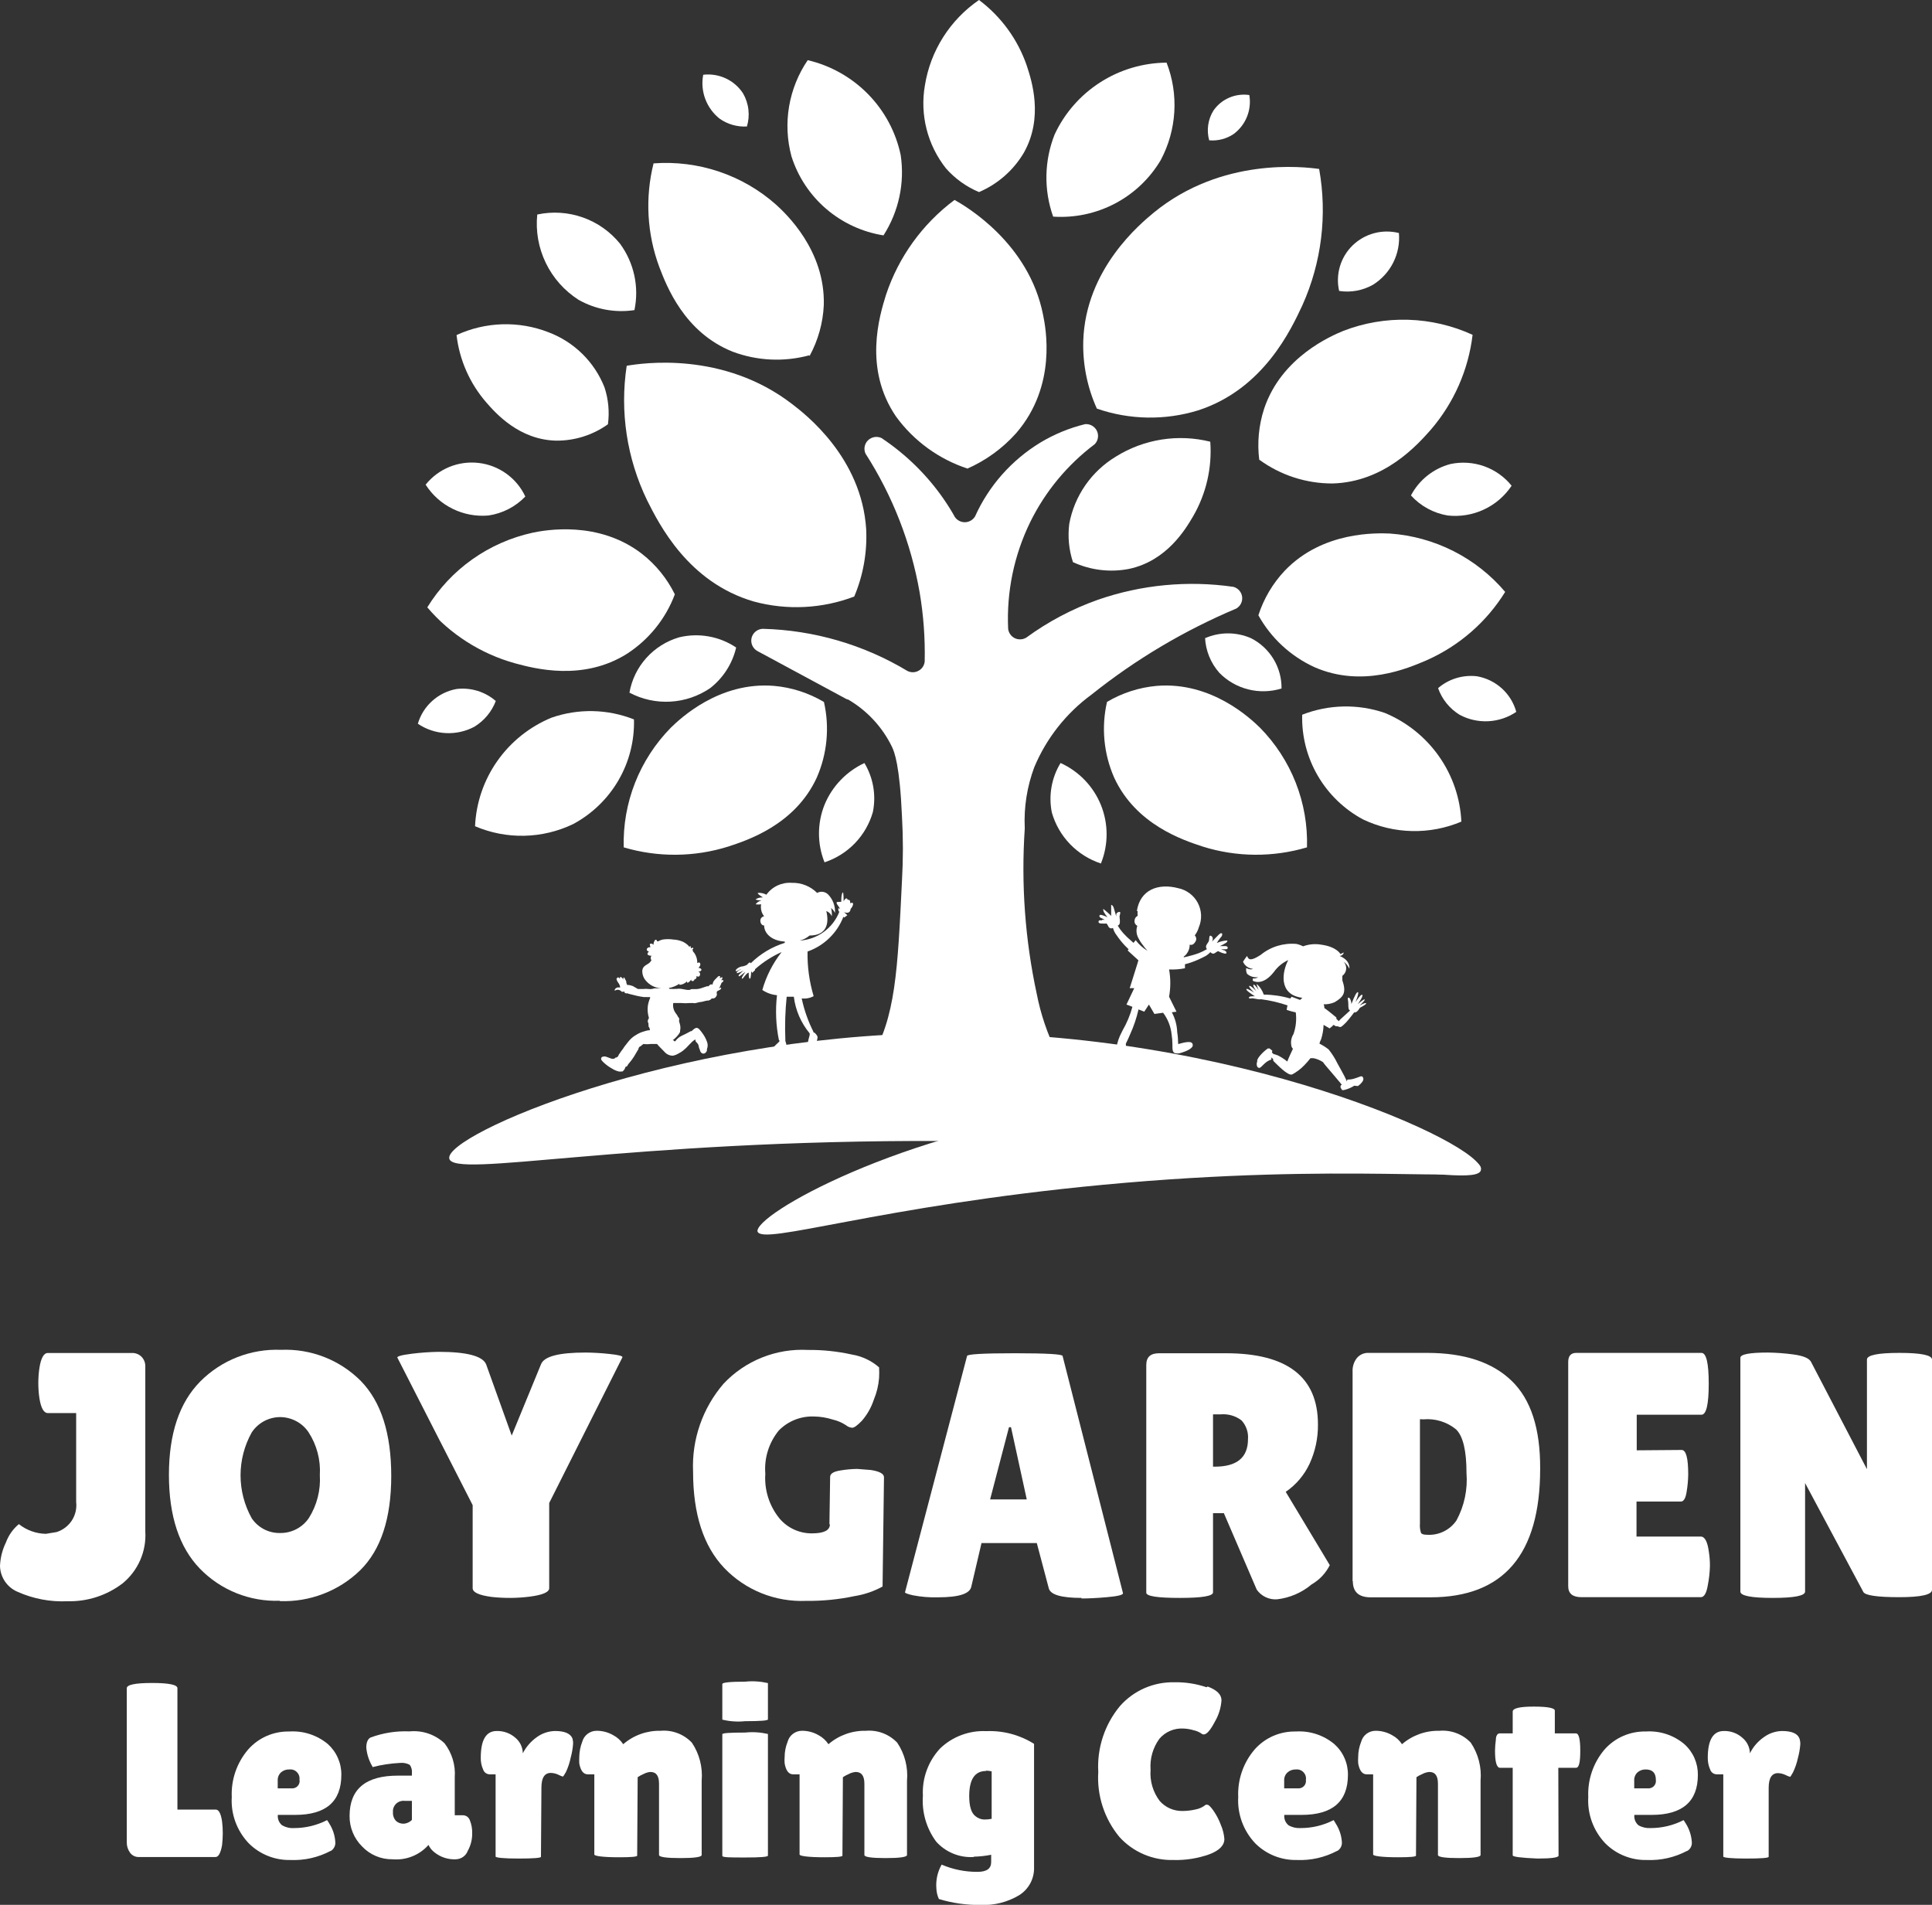 <?xml version="1.0" encoding="UTF-8"?> <svg xmlns="http://www.w3.org/2000/svg" viewBox="0 0 71 70" fill="none"><rect x="0" y="0" width="71" height="70" fill="#333333" stroke="none"/><g clip-path="url(#clip0_149_3742)"><path d="M30.595 41.564C30.513 41.554 30.436 41.522 30.372 41.471C30.307 41.419 30.259 41.351 30.232 41.274C30.205 41.197 30.2 41.113 30.219 41.033C30.237 40.954 30.278 40.881 30.336 40.823C31.002 40.293 31.565 39.647 31.999 38.917C32.916 37.37 32.986 35.691 33.148 32.343C33.192 31.569 33.192 30.793 33.148 30.019C33.065 28.105 32.868 27.634 32.78 27.446C32.427 26.718 31.863 26.11 31.161 25.702H31.13L27.84 23.928C27.755 23.883 27.688 23.811 27.648 23.724C27.608 23.637 27.598 23.54 27.619 23.446C27.641 23.353 27.692 23.27 27.766 23.209C27.84 23.148 27.932 23.112 28.028 23.108C29.906 23.155 31.739 23.689 33.346 24.656C33.41 24.688 33.48 24.705 33.551 24.704C33.623 24.703 33.693 24.684 33.755 24.65C33.818 24.617 33.871 24.568 33.911 24.509C33.95 24.45 33.975 24.382 33.982 24.311C34.001 23.456 33.938 22.6 33.794 21.756C33.476 19.946 32.801 18.217 31.806 16.668C31.77 16.587 31.759 16.497 31.776 16.409C31.793 16.322 31.836 16.242 31.9 16.18C31.964 16.118 32.046 16.077 32.134 16.062C32.222 16.047 32.313 16.059 32.394 16.097C33.296 16.697 34.075 17.462 34.688 18.351C34.838 18.569 34.974 18.787 35.092 19.001C35.134 19.062 35.191 19.111 35.257 19.144C35.323 19.177 35.396 19.194 35.47 19.191C35.544 19.188 35.617 19.167 35.68 19.129C35.743 19.092 35.797 19.038 35.834 18.975C36.34 17.851 37.177 16.906 38.234 16.263C38.743 15.957 39.297 15.729 39.875 15.587C39.964 15.579 40.053 15.598 40.131 15.642C40.209 15.686 40.271 15.753 40.31 15.833C40.349 15.913 40.361 16.003 40.347 16.091C40.333 16.179 40.292 16.26 40.23 16.324C39.226 17.08 38.414 18.059 37.861 19.184C37.265 20.404 36.986 21.753 37.049 23.108C37.057 23.181 37.084 23.251 37.127 23.311C37.169 23.371 37.227 23.42 37.293 23.452C37.36 23.484 37.433 23.499 37.507 23.495C37.581 23.492 37.653 23.469 37.716 23.431C38.521 22.842 39.407 22.374 40.349 22.04C41.945 21.487 43.651 21.324 45.324 21.565C45.408 21.587 45.483 21.633 45.541 21.697C45.598 21.762 45.635 21.842 45.647 21.927C45.658 22.013 45.645 22.099 45.607 22.177C45.569 22.254 45.508 22.319 45.434 22.363C43.523 23.168 41.733 24.231 40.116 25.523C39.183 26.206 38.455 27.129 38.01 28.192C37.744 28.904 37.624 29.661 37.659 30.42V30.455C37.523 32.485 37.67 34.525 38.098 36.515C38.245 37.272 38.494 38.005 38.839 38.695C39.272 39.539 39.855 40.298 40.559 40.936C40.614 40.996 40.651 41.07 40.666 41.15C40.681 41.23 40.673 41.312 40.644 41.388C40.614 41.464 40.564 41.53 40.498 41.578C40.433 41.627 40.355 41.657 40.274 41.664L30.621 41.555" fill="white"></path><path d="M35.978 7.059C35.512 6.863 35.096 6.565 34.763 6.187C34.426 5.76 34.183 5.268 34.05 4.742C33.917 4.217 33.897 3.669 33.99 3.135C34.091 2.506 34.319 1.904 34.661 1.365C35.003 0.826 35.45 0.362 35.978 0C36.792 0.611 37.404 1.451 37.733 2.411C37.913 2.956 38.356 4.316 37.627 5.611C37.246 6.256 36.669 6.763 35.978 7.059Z" fill="white"></path><path d="M35.939 5.847C35.924 5.846 35.909 5.842 35.895 5.835C35.881 5.827 35.869 5.818 35.859 5.806C35.849 5.794 35.842 5.78 35.838 5.766C35.833 5.751 35.832 5.736 35.834 5.72C35.891 5.062 35.917 4.412 35.926 3.741C35.926 2.952 35.9 2.154 35.834 1.369C35.832 1.354 35.833 1.338 35.838 1.324C35.842 1.309 35.849 1.295 35.859 1.283C35.869 1.272 35.881 1.262 35.895 1.255C35.909 1.248 35.924 1.244 35.939 1.243C35.969 1.241 35.998 1.251 36.021 1.271C36.044 1.29 36.059 1.318 36.062 1.347C36.128 2.141 36.163 2.947 36.154 3.741C36.154 4.404 36.119 5.079 36.062 5.742C36.06 5.771 36.047 5.797 36.026 5.817C36.005 5.836 35.977 5.847 35.948 5.847" fill="white"></path><path d="M36.114 4.125C36.085 4.124 36.057 4.113 36.035 4.094C36.013 4.072 36.001 4.042 36.001 4.011C36.001 3.98 36.013 3.95 36.035 3.928C36.174 3.777 36.302 3.615 36.417 3.444C36.554 3.246 36.673 3.036 36.773 2.817C36.786 2.789 36.809 2.768 36.838 2.758C36.866 2.747 36.898 2.748 36.926 2.76C36.953 2.773 36.975 2.796 36.985 2.825C36.996 2.853 36.995 2.885 36.983 2.913C36.877 3.144 36.751 3.366 36.606 3.575C36.482 3.755 36.346 3.925 36.197 4.085C36.188 4.098 36.175 4.107 36.16 4.114C36.146 4.121 36.13 4.124 36.114 4.125Z" fill="white"></path><path d="M35.908 4.565C35.892 4.565 35.877 4.561 35.862 4.554C35.848 4.548 35.835 4.538 35.825 4.526C35.567 4.251 35.347 3.943 35.171 3.61C35.048 3.382 34.946 3.145 34.864 2.899C34.856 2.871 34.859 2.84 34.873 2.813C34.886 2.786 34.91 2.765 34.939 2.756C34.953 2.751 34.968 2.749 34.983 2.75C34.998 2.751 35.013 2.756 35.027 2.762C35.04 2.769 35.052 2.779 35.062 2.79C35.072 2.802 35.079 2.815 35.084 2.83C35.163 3.056 35.259 3.276 35.373 3.488C35.538 3.802 35.742 4.095 35.978 4.36C35.989 4.371 35.998 4.383 36.004 4.397C36.01 4.411 36.013 4.426 36.013 4.441C36.013 4.456 36.01 4.471 36.004 4.484C35.998 4.498 35.989 4.511 35.978 4.521C35.956 4.54 35.928 4.551 35.9 4.552" fill="white"></path><path d="M40.309 15.016C39.958 14.238 39.787 13.392 39.809 12.539C39.888 9.875 41.928 8.206 42.401 7.813C44.898 5.768 47.908 6.13 48.478 6.209C48.782 7.901 48.568 9.644 47.864 11.214C47.456 12.086 46.443 14.301 44.029 15.081C42.814 15.455 41.51 15.432 40.309 15.016Z" fill="white"></path><path d="M41.809 13.442C41.793 13.442 41.776 13.438 41.761 13.431C41.746 13.424 41.733 13.415 41.722 13.403C41.701 13.381 41.69 13.352 41.69 13.322C41.69 13.292 41.701 13.263 41.722 13.241C42.551 12.487 43.362 11.685 44.135 10.87C45.056 9.889 45.943 8.855 46.767 7.817C46.776 7.805 46.788 7.795 46.801 7.788C46.815 7.78 46.829 7.775 46.844 7.773C46.859 7.771 46.874 7.772 46.889 7.776C46.904 7.78 46.917 7.787 46.93 7.796C46.942 7.805 46.952 7.816 46.959 7.829C46.967 7.842 46.972 7.857 46.974 7.872C46.976 7.887 46.975 7.902 46.971 7.917C46.968 7.931 46.961 7.945 46.952 7.957C46.118 9.021 45.227 10.059 44.319 11.044C43.542 11.864 42.731 12.666 41.893 13.429C41.883 13.439 41.871 13.447 41.859 13.452C41.846 13.457 41.832 13.46 41.818 13.459" fill="white"></path><path d="M44.02 11.489C43.99 11.489 43.961 11.477 43.94 11.455C43.918 11.434 43.906 11.405 43.906 11.375C43.906 11.345 43.918 11.316 43.94 11.295C43.961 11.274 43.99 11.262 44.02 11.262C44.375 11.233 44.727 11.177 45.073 11.096C45.479 11.005 45.875 10.878 46.258 10.717C46.272 10.711 46.287 10.707 46.302 10.707C46.317 10.706 46.332 10.709 46.346 10.715C46.36 10.721 46.373 10.729 46.383 10.74C46.394 10.751 46.402 10.764 46.407 10.778C46.413 10.792 46.417 10.806 46.417 10.822C46.418 10.837 46.415 10.852 46.409 10.865C46.404 10.879 46.395 10.892 46.384 10.902C46.373 10.913 46.36 10.921 46.346 10.926C45.952 11.094 45.544 11.226 45.126 11.323C44.768 11.406 44.404 11.462 44.038 11.489" fill="white"></path><path d="M43.253 11.807C43.238 11.807 43.223 11.804 43.209 11.798C43.195 11.793 43.183 11.784 43.172 11.774C43.161 11.763 43.153 11.751 43.147 11.737C43.142 11.723 43.139 11.708 43.139 11.694C43.139 11.061 43.221 10.431 43.38 9.819C43.491 9.402 43.638 8.995 43.819 8.602C43.832 8.575 43.855 8.554 43.884 8.543C43.913 8.533 43.944 8.534 43.972 8.546C43.986 8.552 43.999 8.561 44.01 8.572C44.02 8.583 44.028 8.596 44.033 8.61C44.039 8.624 44.041 8.639 44.04 8.654C44.04 8.67 44.036 8.684 44.029 8.698C43.848 9.078 43.701 9.474 43.59 9.88C43.436 10.472 43.358 11.082 43.358 11.694C43.357 11.724 43.344 11.753 43.322 11.774C43.3 11.795 43.27 11.807 43.239 11.807" fill="white"></path><path d="M39.431 20.658C39.281 20.204 39.235 19.723 39.295 19.249C39.389 18.74 39.591 18.257 39.886 17.831C40.182 17.405 40.565 17.046 41.011 16.777C41.522 16.459 42.092 16.247 42.688 16.153C43.283 16.059 43.892 16.086 44.477 16.232C44.547 17.189 44.327 18.144 43.845 18.975C43.569 19.446 42.88 20.61 41.493 20.906C40.797 21.042 40.075 20.955 39.431 20.658Z" fill="white"></path><path d="M40.366 19.917C40.349 19.917 40.331 19.914 40.315 19.906C40.299 19.898 40.285 19.887 40.274 19.873C40.264 19.862 40.255 19.85 40.249 19.836C40.243 19.822 40.24 19.807 40.24 19.792C40.24 19.777 40.243 19.762 40.249 19.749C40.255 19.735 40.264 19.722 40.274 19.712C40.779 19.341 41.275 18.944 41.748 18.534C42.315 18.042 42.867 17.523 43.389 16.982C43.4 16.972 43.413 16.963 43.426 16.957C43.441 16.952 43.456 16.949 43.471 16.949C43.486 16.949 43.501 16.952 43.514 16.957C43.529 16.963 43.541 16.972 43.552 16.982C43.572 17.004 43.584 17.033 43.584 17.063C43.584 17.093 43.572 17.122 43.552 17.144C43.025 17.689 42.468 18.216 41.893 18.709C41.415 19.145 40.915 19.524 40.406 19.899C40.384 19.905 40.361 19.905 40.34 19.899" fill="white"></path><path d="M41.796 18.962H41.682C41.655 18.956 41.63 18.942 41.613 18.921C41.596 18.9 41.586 18.873 41.586 18.846C41.586 18.819 41.596 18.792 41.613 18.771C41.63 18.75 41.655 18.736 41.682 18.731C41.878 18.736 42.075 18.726 42.27 18.7C42.497 18.673 42.722 18.627 42.941 18.561C42.955 18.555 42.971 18.553 42.986 18.554C43.001 18.555 43.016 18.559 43.03 18.566C43.044 18.573 43.056 18.582 43.065 18.594C43.075 18.606 43.082 18.62 43.086 18.635C43.094 18.664 43.09 18.696 43.075 18.723C43.061 18.749 43.036 18.769 43.007 18.779C42.776 18.85 42.54 18.899 42.3 18.927C42.126 18.949 41.95 18.961 41.774 18.962" fill="white"></path><path d="M41.243 19.093C41.213 19.089 41.184 19.074 41.165 19.051C41.145 19.027 41.136 18.997 41.138 18.966C41.177 18.612 41.26 18.263 41.384 17.928C41.471 17.7 41.578 17.48 41.704 17.27C41.711 17.257 41.721 17.245 41.732 17.236C41.743 17.226 41.757 17.219 41.772 17.215C41.786 17.211 41.801 17.21 41.816 17.212C41.831 17.214 41.845 17.219 41.858 17.226C41.884 17.242 41.903 17.267 41.911 17.296C41.919 17.325 41.916 17.357 41.901 17.383C41.783 17.582 41.684 17.791 41.603 18.007C41.484 18.323 41.406 18.652 41.37 18.988C41.367 19.017 41.353 19.043 41.331 19.063C41.31 19.082 41.282 19.093 41.252 19.093" fill="white"></path><path d="M46.28 16.926C46.196 16.285 46.256 15.635 46.456 15.02C47.096 13.111 48.935 12.339 49.365 12.16C50.126 11.865 50.939 11.726 51.755 11.751C52.572 11.776 53.375 11.964 54.117 12.304C53.964 13.592 53.429 14.806 52.581 15.792C52.094 16.341 50.878 17.719 48.961 17.767C47.997 17.768 47.057 17.462 46.28 16.895" fill="white"></path><path d="M47.733 16.132C47.712 16.132 47.691 16.125 47.673 16.114C47.655 16.102 47.641 16.086 47.632 16.067C47.625 16.053 47.621 16.039 47.62 16.024C47.619 16.009 47.621 15.994 47.626 15.979C47.631 15.965 47.639 15.952 47.649 15.941C47.659 15.93 47.671 15.921 47.685 15.914C48.453 15.543 49.212 15.138 49.949 14.715C50.826 14.205 51.704 13.647 52.524 13.058C52.549 13.042 52.579 13.036 52.608 13.041C52.638 13.046 52.664 13.061 52.682 13.084C52.691 13.097 52.698 13.111 52.702 13.125C52.706 13.14 52.706 13.156 52.703 13.171C52.701 13.186 52.696 13.2 52.688 13.213C52.679 13.226 52.669 13.237 52.656 13.246C51.822 13.839 50.949 14.397 50.063 14.911C49.326 15.347 48.558 15.744 47.785 16.119H47.733" fill="white"></path><path d="M50.918 15.325C50.8 15.325 50.685 15.325 50.567 15.325C50.288 15.307 50.011 15.269 49.738 15.212C49.723 15.209 49.709 15.203 49.697 15.194C49.684 15.186 49.674 15.175 49.666 15.163C49.657 15.15 49.652 15.136 49.649 15.121C49.647 15.107 49.647 15.092 49.65 15.077C49.653 15.062 49.659 15.049 49.668 15.036C49.676 15.024 49.687 15.013 49.7 15.005C49.712 14.997 49.727 14.992 49.742 14.989C49.756 14.986 49.771 14.987 49.786 14.99C50.048 15.043 50.313 15.08 50.58 15.099C50.892 15.116 51.204 15.108 51.515 15.077C51.53 15.074 51.545 15.075 51.56 15.079C51.575 15.083 51.589 15.09 51.601 15.099C51.613 15.109 51.623 15.12 51.63 15.134C51.637 15.147 51.641 15.162 51.642 15.177C51.644 15.192 51.643 15.207 51.639 15.222C51.635 15.236 51.627 15.25 51.618 15.261C51.609 15.273 51.597 15.283 51.584 15.29C51.571 15.297 51.556 15.302 51.541 15.304C51.334 15.326 51.126 15.338 50.918 15.339" fill="white"></path><path d="M49.141 15.26H49.111C49.081 15.251 49.056 15.231 49.042 15.204C49.027 15.177 49.023 15.146 49.032 15.116C49.172 14.658 49.37 14.218 49.62 13.808C49.791 13.527 49.986 13.262 50.203 13.015C50.224 12.992 50.252 12.978 50.282 12.977C50.313 12.975 50.343 12.986 50.365 13.006C50.388 13.026 50.402 13.055 50.404 13.085C50.405 13.115 50.395 13.145 50.374 13.167C50.167 13.404 49.981 13.658 49.817 13.926C49.575 14.32 49.385 14.744 49.251 15.186C49.243 15.208 49.228 15.227 49.208 15.24C49.188 15.254 49.165 15.261 49.141 15.26Z" fill="white"></path><path d="M22.342 15.587C22.402 15.133 22.359 14.671 22.215 14.235C22.033 13.773 21.755 13.353 21.4 13.004C21.045 12.655 20.62 12.384 20.152 12.208C19.612 11.998 19.034 11.899 18.455 11.917C17.875 11.935 17.304 12.07 16.778 12.313C16.884 13.229 17.265 14.091 17.871 14.789C18.213 15.182 19.077 16.163 20.438 16.193C21.12 16.199 21.787 15.988 22.342 15.591" fill="white"></path><path d="M21.31 15.059H21.258C20.714 14.794 20.165 14.506 19.639 14.187C19.011 13.821 18.388 13.424 17.796 13.002C17.783 12.993 17.773 12.983 17.765 12.97C17.756 12.958 17.751 12.943 17.749 12.929C17.746 12.914 17.747 12.899 17.75 12.884C17.754 12.87 17.761 12.856 17.77 12.845C17.787 12.82 17.813 12.803 17.842 12.797C17.872 12.791 17.903 12.797 17.928 12.814C18.516 13.25 19.13 13.625 19.757 13.987C20.279 14.292 20.819 14.576 21.359 14.837C21.372 14.844 21.384 14.853 21.395 14.864C21.405 14.875 21.412 14.888 21.417 14.902C21.422 14.917 21.424 14.932 21.423 14.947C21.422 14.962 21.418 14.976 21.411 14.99C21.403 15.009 21.389 15.026 21.371 15.037C21.353 15.049 21.332 15.055 21.31 15.055" fill="white"></path><path d="M19.051 14.484C18.904 14.484 18.758 14.475 18.612 14.458C18.582 14.454 18.555 14.438 18.536 14.415C18.518 14.391 18.509 14.361 18.511 14.331C18.512 14.316 18.516 14.301 18.523 14.288C18.531 14.275 18.54 14.263 18.552 14.253C18.564 14.244 18.578 14.237 18.593 14.233C18.608 14.229 18.623 14.229 18.638 14.231C18.857 14.251 19.078 14.251 19.297 14.231C19.484 14.221 19.67 14.197 19.854 14.157C19.868 14.154 19.884 14.153 19.898 14.156C19.913 14.159 19.927 14.164 19.94 14.172C19.953 14.181 19.964 14.191 19.972 14.203C19.981 14.216 19.987 14.23 19.99 14.244C19.994 14.259 19.994 14.274 19.992 14.289C19.99 14.304 19.984 14.318 19.976 14.331C19.968 14.344 19.957 14.355 19.944 14.363C19.931 14.371 19.917 14.377 19.902 14.379C19.706 14.427 19.506 14.459 19.305 14.475H19.055" fill="white"></path><path d="M20.315 14.44C20.29 14.441 20.265 14.433 20.245 14.418C20.225 14.403 20.211 14.382 20.205 14.357C20.108 14.052 19.974 13.759 19.806 13.486C19.691 13.296 19.559 13.118 19.411 12.954C19.39 12.932 19.379 12.903 19.379 12.873C19.379 12.843 19.39 12.814 19.411 12.792C19.422 12.782 19.434 12.773 19.448 12.767C19.462 12.762 19.477 12.759 19.492 12.759C19.507 12.759 19.522 12.762 19.536 12.767C19.55 12.773 19.563 12.782 19.573 12.792C19.735 12.969 19.882 13.159 20.012 13.359C20.197 13.652 20.344 13.967 20.451 14.296C20.459 14.326 20.456 14.357 20.441 14.384C20.426 14.411 20.401 14.431 20.372 14.44H20.315Z" fill="white"></path><path d="M29.753 13.08C30.065 12.505 30.244 11.867 30.274 11.214C30.331 9.2 28.879 7.848 28.52 7.521C27.91 6.98 27.198 6.567 26.424 6.306C25.651 6.046 24.832 5.943 24.018 6.004C23.702 7.265 23.776 8.591 24.228 9.81C24.492 10.499 25.141 12.212 26.922 12.923C27.822 13.261 28.806 13.309 29.735 13.058" fill="white"></path><path d="M28.708 11.82C28.692 11.821 28.677 11.818 28.663 11.812C28.648 11.806 28.635 11.797 28.625 11.785C28.032 11.17 27.458 10.521 26.913 9.862C26.264 9.073 25.645 8.245 25.071 7.399C25.056 7.374 25.052 7.345 25.058 7.317C25.065 7.289 25.082 7.265 25.106 7.248C25.13 7.232 25.159 7.226 25.188 7.231C25.216 7.235 25.242 7.25 25.259 7.272C25.834 8.11 26.448 8.934 27.093 9.718C27.629 10.372 28.203 11.026 28.791 11.628C28.812 11.65 28.824 11.679 28.824 11.709C28.824 11.739 28.812 11.768 28.791 11.789C28.77 11.809 28.742 11.82 28.712 11.82" fill="white"></path><path d="M27.137 10.237C26.862 10.198 26.59 10.137 26.325 10.054C26.013 9.962 25.711 9.841 25.422 9.692C25.406 9.687 25.392 9.679 25.38 9.668C25.367 9.657 25.358 9.643 25.352 9.628C25.345 9.613 25.342 9.597 25.343 9.581C25.343 9.564 25.348 9.548 25.355 9.534C25.362 9.519 25.372 9.506 25.385 9.496C25.398 9.486 25.413 9.479 25.429 9.475C25.445 9.471 25.462 9.47 25.477 9.473C25.494 9.476 25.509 9.482 25.523 9.492C25.805 9.63 26.098 9.746 26.4 9.836C26.657 9.914 26.919 9.973 27.185 10.011C27.215 10.016 27.242 10.033 27.26 10.057C27.278 10.081 27.286 10.111 27.282 10.141C27.277 10.168 27.264 10.193 27.243 10.21C27.222 10.228 27.195 10.238 27.168 10.237" fill="white"></path><path d="M27.698 10.516C27.669 10.513 27.641 10.499 27.622 10.476C27.602 10.453 27.592 10.424 27.593 10.394C27.623 9.935 27.595 9.473 27.51 9.021C27.448 8.712 27.362 8.409 27.251 8.114C27.245 8.1 27.243 8.085 27.243 8.07C27.244 8.055 27.247 8.04 27.253 8.026C27.259 8.013 27.268 8 27.279 7.99C27.29 7.979 27.303 7.971 27.317 7.966C27.331 7.96 27.346 7.958 27.361 7.958C27.376 7.958 27.391 7.962 27.405 7.968C27.419 7.974 27.431 7.983 27.442 7.993C27.452 8.004 27.46 8.017 27.466 8.031C27.584 8.338 27.673 8.655 27.733 8.977C27.824 9.448 27.854 9.929 27.821 10.407C27.82 10.437 27.808 10.464 27.787 10.485C27.765 10.505 27.737 10.516 27.707 10.516" fill="white"></path><path d="M31.393 21.922C31.723 21.141 31.872 20.296 31.832 19.45C31.665 16.808 29.59 15.216 29.107 14.846C26.567 12.893 23.592 13.346 23.031 13.442C22.775 15.127 23.037 16.85 23.781 18.386C24.22 19.258 25.286 21.403 27.703 22.105C28.922 22.435 30.214 22.37 31.393 21.922Z" fill="white"></path><path d="M29.835 20.401C29.81 20.4 29.785 20.391 29.765 20.374C28.914 19.646 28.081 18.875 27.286 18.081C26.356 17.135 25.448 16.132 24.57 15.107C24.55 15.087 24.539 15.06 24.539 15.031C24.539 15.003 24.55 14.975 24.57 14.955C24.591 14.936 24.617 14.926 24.645 14.926C24.673 14.926 24.699 14.936 24.72 14.955C25.597 15.979 26.475 16.978 27.436 17.92C28.225 18.704 29.055 19.472 29.901 20.2C29.919 20.214 29.932 20.233 29.939 20.254C29.945 20.276 29.944 20.298 29.936 20.319C29.928 20.34 29.914 20.358 29.895 20.371C29.876 20.383 29.854 20.389 29.831 20.387" fill="white"></path><path d="M27.598 18.534C27.233 18.518 26.869 18.472 26.51 18.399C26.094 18.316 25.686 18.198 25.291 18.046C25.277 18.041 25.266 18.033 25.256 18.024C25.246 18.014 25.238 18.002 25.232 17.99C25.227 17.977 25.224 17.963 25.224 17.949C25.224 17.935 25.226 17.922 25.231 17.909C25.236 17.896 25.244 17.884 25.254 17.874C25.264 17.864 25.275 17.856 25.288 17.851C25.301 17.845 25.315 17.843 25.329 17.842C25.343 17.842 25.357 17.845 25.369 17.85C25.753 17.998 26.15 18.112 26.554 18.19C26.901 18.26 27.253 18.303 27.607 18.321C27.621 18.321 27.635 18.324 27.648 18.329C27.661 18.335 27.672 18.343 27.682 18.353C27.691 18.363 27.698 18.376 27.703 18.389C27.707 18.402 27.709 18.416 27.708 18.43C27.708 18.458 27.697 18.484 27.677 18.504C27.657 18.523 27.631 18.534 27.603 18.534" fill="white"></path><path d="M28.366 18.822C28.352 18.823 28.339 18.821 28.326 18.816C28.313 18.811 28.302 18.804 28.292 18.794C28.282 18.785 28.274 18.774 28.269 18.761C28.263 18.749 28.261 18.735 28.261 18.722C28.228 17.695 27.973 16.687 27.515 15.766C27.503 15.74 27.5 15.711 27.509 15.684C27.518 15.657 27.538 15.635 27.563 15.622C27.589 15.61 27.619 15.609 27.646 15.619C27.673 15.628 27.695 15.648 27.708 15.674C28.182 16.625 28.444 17.666 28.476 18.726C28.476 18.754 28.465 18.782 28.445 18.802C28.425 18.822 28.398 18.834 28.37 18.835L28.366 18.822Z" fill="white"></path><path d="M24.799 21.839C24.514 21.26 24.102 20.751 23.592 20.353C21.991 19.114 20.029 19.481 19.573 19.576C18.775 19.751 18.021 20.084 17.356 20.555C16.691 21.026 16.129 21.626 15.703 22.319C16.547 23.311 17.673 24.028 18.932 24.377C19.643 24.569 21.425 25.044 23.044 24.024C23.848 23.502 24.463 22.738 24.799 21.844" fill="white"></path><path d="M18.476 22.319C18.134 22.319 17.787 22.319 17.445 22.319C17.43 22.319 17.415 22.316 17.401 22.31C17.387 22.304 17.374 22.295 17.364 22.284C17.354 22.273 17.346 22.26 17.341 22.246C17.336 22.231 17.334 22.216 17.335 22.201C17.335 22.186 17.338 22.171 17.344 22.157C17.35 22.144 17.359 22.131 17.37 22.121C17.382 22.111 17.395 22.103 17.409 22.098C17.423 22.093 17.439 22.091 17.454 22.092C18.472 22.123 19.503 22.092 20.525 22.044C21.372 21.996 22.232 21.909 23.074 21.796C23.105 21.791 23.135 21.799 23.16 21.817C23.185 21.835 23.201 21.862 23.206 21.892C23.211 21.922 23.203 21.952 23.185 21.977C23.167 22.001 23.14 22.018 23.109 22.022C22.258 22.14 21.394 22.223 20.538 22.275C19.858 22.315 19.169 22.336 18.48 22.336" fill="white"></path><path d="M19.459 23.392C19.437 23.392 19.416 23.386 19.397 23.375C19.379 23.365 19.364 23.349 19.353 23.33C19.34 23.304 19.338 23.273 19.347 23.245C19.356 23.216 19.376 23.193 19.401 23.178C19.676 23.032 19.937 22.863 20.182 22.672C20.4 22.513 20.605 22.338 20.797 22.149C20.818 22.128 20.847 22.115 20.878 22.115C20.908 22.115 20.938 22.128 20.959 22.149C20.981 22.17 20.993 22.199 20.993 22.23C20.993 22.26 20.981 22.289 20.959 22.31C20.765 22.511 20.555 22.696 20.332 22.864C20.072 23.057 19.798 23.229 19.511 23.378C19.494 23.384 19.476 23.384 19.459 23.378" fill="white"></path><path d="M21.433 22.053C21.406 22.053 21.38 22.044 21.358 22.027C20.755 21.536 20.056 21.175 19.305 20.967C19.29 20.964 19.276 20.957 19.264 20.948C19.252 20.939 19.242 20.928 19.235 20.915C19.227 20.902 19.223 20.887 19.221 20.872C19.22 20.857 19.221 20.842 19.226 20.828C19.234 20.799 19.254 20.774 19.28 20.76C19.306 20.745 19.337 20.741 19.366 20.749C19.686 20.834 19.997 20.946 20.297 21.085C20.728 21.29 21.132 21.547 21.499 21.852C21.517 21.867 21.53 21.888 21.536 21.91C21.542 21.933 21.541 21.957 21.533 21.979C21.525 22.001 21.51 22.02 21.49 22.033C21.471 22.046 21.448 22.053 21.424 22.053" fill="white"></path><path d="M30.275 25.794C29.717 25.464 29.092 25.262 28.445 25.205C26.422 25.04 24.988 26.417 24.654 26.74C24.084 27.32 23.636 28.009 23.338 28.765C23.041 29.52 22.899 30.328 22.921 31.139C24.177 31.512 25.516 31.501 26.765 31.109C27.467 30.878 29.218 30.311 30.016 28.576C30.4 27.7 30.492 26.725 30.279 25.794" fill="white"></path><path d="M24.325 30.198C24.306 30.197 24.287 30.191 24.27 30.181C24.253 30.171 24.239 30.157 24.229 30.141C24.22 30.128 24.214 30.114 24.212 30.099C24.209 30.084 24.21 30.068 24.213 30.053C24.217 30.039 24.224 30.025 24.233 30.013C24.243 30.001 24.255 29.991 24.268 29.984C25.145 29.456 25.992 28.881 26.808 28.279C27.493 27.773 28.164 27.237 28.809 26.679C28.832 26.659 28.863 26.649 28.893 26.652C28.924 26.654 28.952 26.669 28.971 26.692C28.991 26.715 29.001 26.745 28.998 26.775C28.996 26.805 28.982 26.834 28.959 26.853C28.309 27.412 27.642 27.952 26.949 28.462C26.124 29.068 25.264 29.648 24.387 30.18C24.366 30.184 24.345 30.184 24.325 30.18" fill="white"></path><path d="M26.606 30.019C26.587 30.022 26.568 30.022 26.549 30.019C26.523 30.003 26.504 29.978 26.495 29.949C26.487 29.92 26.491 29.889 26.505 29.862C26.659 29.593 26.789 29.311 26.896 29.02C26.983 28.768 27.053 28.51 27.107 28.248C27.113 28.219 27.131 28.192 27.156 28.175C27.181 28.159 27.212 28.152 27.242 28.157C27.272 28.164 27.297 28.182 27.314 28.207C27.331 28.232 27.339 28.262 27.334 28.292C27.282 28.565 27.207 28.833 27.111 29.095C27.005 29.397 26.869 29.689 26.707 29.966C26.697 29.985 26.683 30 26.665 30.01C26.647 30.021 26.627 30.027 26.606 30.027" fill="white"></path><path d="M25.167 28.061C25.143 28.061 25.119 28.053 25.1 28.039C25.081 28.025 25.066 28.005 25.058 27.983C25.053 27.968 25.051 27.953 25.052 27.938C25.053 27.923 25.058 27.909 25.064 27.895C25.071 27.882 25.081 27.87 25.093 27.86C25.104 27.851 25.117 27.843 25.132 27.839C25.445 27.734 25.766 27.66 26.093 27.616C26.571 27.546 27.056 27.538 27.537 27.595C27.552 27.596 27.567 27.6 27.58 27.607C27.594 27.614 27.606 27.624 27.615 27.636C27.625 27.648 27.631 27.661 27.635 27.676C27.639 27.691 27.64 27.706 27.637 27.721C27.636 27.736 27.631 27.75 27.624 27.764C27.616 27.776 27.607 27.788 27.595 27.797C27.583 27.807 27.57 27.814 27.555 27.818C27.541 27.822 27.525 27.823 27.51 27.821C27.052 27.762 26.587 27.762 26.128 27.821C25.814 27.864 25.504 27.936 25.202 28.035H25.167" fill="white"></path><path d="M40.682 25.794C41.239 25.464 41.865 25.262 42.511 25.205C44.529 25.04 45.969 26.417 46.302 26.74C46.873 27.32 47.321 28.008 47.618 28.764C47.915 29.52 48.056 30.328 48.031 31.139C46.779 31.511 45.442 31.501 44.196 31.109C43.494 30.878 41.743 30.311 40.945 28.576C40.56 27.7 40.468 26.725 40.682 25.794Z" fill="white"></path><path d="M46.64 30.198C46.621 30.201 46.602 30.201 46.583 30.198C45.706 29.666 44.828 29.086 44.021 28.48C43.332 27.97 42.656 27.429 42.011 26.871C41.988 26.851 41.974 26.823 41.971 26.793C41.968 26.762 41.978 26.733 41.998 26.709C42.018 26.686 42.046 26.672 42.077 26.669C42.107 26.667 42.137 26.677 42.16 26.696C42.806 27.255 43.477 27.791 44.161 28.297C44.977 28.898 45.833 29.474 46.702 30.001C46.715 30.009 46.726 30.019 46.735 30.031C46.744 30.043 46.751 30.057 46.755 30.072C46.758 30.086 46.759 30.101 46.757 30.116C46.754 30.131 46.749 30.145 46.741 30.158C46.73 30.175 46.715 30.189 46.698 30.199C46.68 30.209 46.66 30.215 46.64 30.215" fill="white"></path><path d="M44.363 30.019C44.342 30.02 44.321 30.015 44.303 30.003C44.285 29.993 44.271 29.977 44.262 29.958C44.1 29.68 43.965 29.389 43.858 29.086C43.763 28.825 43.688 28.556 43.635 28.284C43.629 28.253 43.636 28.223 43.653 28.198C43.67 28.172 43.697 28.154 43.727 28.148C43.742 28.145 43.757 28.145 43.772 28.148C43.787 28.151 43.801 28.157 43.814 28.165C43.827 28.174 43.838 28.185 43.846 28.198C43.855 28.21 43.86 28.225 43.863 28.24C43.915 28.502 43.986 28.759 44.073 29.012C44.181 29.301 44.309 29.583 44.459 29.853C44.468 29.866 44.473 29.881 44.476 29.896C44.478 29.911 44.477 29.927 44.473 29.941C44.469 29.956 44.462 29.97 44.452 29.982C44.442 29.994 44.429 30.003 44.416 30.01C44.398 30.014 44.38 30.014 44.363 30.01" fill="white"></path><path d="M45.802 28.061H45.767C45.465 27.962 45.155 27.891 44.841 27.848C44.382 27.788 43.917 27.788 43.459 27.848C43.444 27.849 43.428 27.848 43.414 27.844C43.4 27.84 43.386 27.833 43.374 27.824C43.362 27.814 43.352 27.803 43.345 27.79C43.338 27.776 43.333 27.762 43.331 27.747C43.329 27.732 43.33 27.717 43.334 27.702C43.337 27.687 43.344 27.674 43.354 27.662C43.363 27.65 43.375 27.64 43.389 27.633C43.402 27.626 43.417 27.622 43.432 27.621C43.913 27.565 44.398 27.572 44.876 27.642C45.203 27.686 45.524 27.761 45.837 27.865C45.851 27.869 45.865 27.877 45.877 27.886C45.888 27.896 45.898 27.908 45.904 27.921C45.911 27.935 45.916 27.949 45.917 27.964C45.918 27.979 45.916 27.994 45.911 28.009C45.904 28.031 45.889 28.051 45.869 28.065C45.849 28.079 45.826 28.087 45.802 28.087" fill="white"></path><path d="M46.245 22.611C46.442 21.998 46.775 21.436 47.219 20.967C48.619 19.507 50.615 19.59 51.08 19.607C51.895 19.665 52.689 19.885 53.416 20.253C54.143 20.622 54.789 21.131 55.314 21.752C54.629 22.859 53.622 23.735 52.427 24.264C51.747 24.556 50.058 25.288 48.303 24.516C47.43 24.115 46.709 23.448 46.245 22.611Z" fill="white"></path><path d="M47.947 22.528C47.92 22.523 47.896 22.509 47.879 22.487C47.861 22.466 47.852 22.44 47.852 22.413C47.852 22.385 47.861 22.359 47.879 22.338C47.896 22.317 47.92 22.302 47.947 22.297C48.825 22.297 49.663 22.245 50.51 22.171C51.523 22.083 52.545 21.948 53.55 21.77C53.581 21.764 53.611 21.771 53.637 21.788C53.662 21.805 53.68 21.831 53.686 21.861C53.689 21.876 53.688 21.891 53.685 21.906C53.681 21.921 53.675 21.934 53.666 21.947C53.657 21.959 53.645 21.969 53.632 21.977C53.619 21.985 53.605 21.99 53.59 21.992C52.581 22.175 51.55 22.31 50.519 22.402C49.667 22.476 48.803 22.519 47.943 22.528H47.947Z" fill="white"></path><path d="M51.743 23.37H51.703C51.4 23.264 51.106 23.133 50.826 22.977C50.581 22.85 50.346 22.704 50.124 22.541C50.103 22.519 50.092 22.491 50.092 22.461C50.092 22.431 50.103 22.402 50.124 22.38C50.144 22.357 50.171 22.342 50.201 22.338C50.231 22.334 50.261 22.341 50.286 22.358C50.499 22.522 50.725 22.668 50.962 22.794C51.233 22.946 51.519 23.073 51.813 23.174C51.828 23.178 51.841 23.185 51.853 23.195C51.864 23.205 51.874 23.216 51.881 23.23C51.888 23.243 51.892 23.258 51.893 23.273C51.895 23.288 51.892 23.303 51.888 23.317C51.88 23.34 51.865 23.36 51.845 23.374C51.826 23.388 51.802 23.395 51.778 23.396" fill="white"></path><path d="M49.58 22.332C49.566 22.332 49.553 22.33 49.54 22.324C49.527 22.319 49.515 22.311 49.505 22.301C49.495 22.291 49.486 22.278 49.48 22.265C49.475 22.251 49.472 22.236 49.472 22.221C49.472 22.206 49.475 22.191 49.48 22.177C49.486 22.163 49.495 22.151 49.505 22.14C49.828 21.783 50.195 21.47 50.598 21.207C50.875 21.023 51.169 20.866 51.476 20.736C51.489 20.73 51.504 20.726 51.52 20.726C51.535 20.726 51.55 20.729 51.564 20.734C51.578 20.74 51.59 20.749 51.601 20.759C51.611 20.77 51.62 20.783 51.625 20.797C51.637 20.824 51.638 20.855 51.627 20.883C51.616 20.911 51.595 20.933 51.568 20.945C51.279 21.068 51 21.214 50.734 21.381C50.347 21.637 49.995 21.94 49.685 22.284C49.661 22.306 49.63 22.318 49.598 22.319" fill="white"></path><path d="M35.539 17.226C36.228 16.924 36.843 16.478 37.343 15.918C38.852 14.174 38.431 12.047 38.33 11.558C37.808 8.942 35.517 7.591 35.079 7.347C33.901 8.226 33.022 9.444 32.56 10.835C32.319 11.611 31.727 13.547 32.929 15.308C33.582 16.205 34.504 16.875 35.562 17.222" fill="white"></path><path d="M35.492 15.478C35.464 15.479 35.437 15.47 35.415 15.452C35.394 15.435 35.38 15.409 35.377 15.382C35.246 14.458 35.158 13.52 35.105 12.587C35.048 11.469 35.048 10.348 35.105 9.23C35.105 9.215 35.107 9.2 35.113 9.185C35.119 9.171 35.127 9.159 35.139 9.148C35.15 9.138 35.164 9.13 35.178 9.125C35.193 9.121 35.209 9.119 35.224 9.121C35.239 9.122 35.254 9.125 35.268 9.132C35.282 9.138 35.294 9.148 35.305 9.159C35.315 9.17 35.323 9.184 35.328 9.198C35.333 9.213 35.335 9.228 35.334 9.243C35.285 10.346 35.289 11.471 35.334 12.574C35.382 13.499 35.474 14.432 35.601 15.352C35.603 15.367 35.602 15.382 35.598 15.396C35.593 15.411 35.587 15.424 35.577 15.436C35.568 15.448 35.556 15.457 35.543 15.465C35.53 15.472 35.515 15.476 35.5 15.478" fill="white"></path><path d="M35.1 13.08C35.074 13.08 35.047 13.071 35.026 13.054C34.79 12.842 34.57 12.613 34.368 12.369C34.148 12.087 33.952 11.787 33.784 11.471C33.776 11.458 33.772 11.444 33.77 11.428C33.767 11.413 33.769 11.398 33.773 11.383C33.777 11.369 33.784 11.355 33.793 11.343C33.803 11.331 33.815 11.322 33.828 11.314C33.855 11.3 33.888 11.297 33.917 11.306C33.947 11.315 33.971 11.335 33.986 11.362C34.154 11.67 34.351 11.962 34.574 12.234C34.767 12.469 34.978 12.689 35.206 12.893C35.227 12.914 35.238 12.943 35.238 12.973C35.238 13.003 35.227 13.032 35.206 13.054C35.192 13.066 35.175 13.075 35.156 13.08C35.138 13.084 35.119 13.084 35.1 13.08Z" fill="white"></path><path d="M35.451 13.682C35.438 13.682 35.423 13.679 35.411 13.674C35.398 13.669 35.386 13.661 35.377 13.651C35.366 13.641 35.358 13.628 35.352 13.614C35.346 13.6 35.343 13.586 35.343 13.571C35.343 13.556 35.346 13.541 35.352 13.527C35.358 13.513 35.366 13.5 35.377 13.49C35.724 13.106 36.019 12.678 36.254 12.217C36.42 11.908 36.556 11.584 36.658 11.249C36.662 11.235 36.669 11.221 36.679 11.21C36.688 11.198 36.7 11.188 36.713 11.181C36.727 11.174 36.741 11.17 36.756 11.168C36.771 11.167 36.786 11.168 36.8 11.173C36.815 11.177 36.828 11.184 36.84 11.193C36.852 11.203 36.861 11.214 36.868 11.228C36.876 11.241 36.88 11.255 36.882 11.27C36.883 11.285 36.882 11.3 36.877 11.314C36.764 11.663 36.617 12 36.438 12.321C36.186 12.796 35.872 13.236 35.504 13.629C35.493 13.641 35.479 13.651 35.464 13.658C35.449 13.665 35.433 13.668 35.416 13.669" fill="white"></path><path d="M32.468 8.65C33.029 7.774 33.254 6.726 33.1 5.699C32.923 4.855 32.507 4.078 31.902 3.461C31.297 2.843 30.527 2.409 29.683 2.211C29.335 2.723 29.102 3.304 28.998 3.914C28.895 4.524 28.925 5.149 29.086 5.746C29.323 6.495 29.765 7.163 30.362 7.676C30.96 8.189 31.689 8.526 32.468 8.65Z" fill="white"></path><path d="M31.937 7.669C31.912 7.669 31.888 7.661 31.868 7.646C31.849 7.631 31.834 7.61 31.827 7.586C31.445 6.33 30.863 5.142 30.103 4.068C30.09 4.045 30.085 4.018 30.09 3.991C30.095 3.965 30.108 3.941 30.129 3.924C30.15 3.908 30.175 3.899 30.202 3.899C30.228 3.899 30.253 3.908 30.274 3.924C31.052 5.016 31.645 6.226 32.029 7.508C32.038 7.537 32.034 7.569 32.019 7.596C32.004 7.623 31.98 7.643 31.95 7.652H31.919" fill="white"></path><path d="M38.703 7.961C38.355 6.982 38.374 5.911 38.756 4.944C39.119 4.161 39.699 3.497 40.428 3.029C41.156 2.561 42.004 2.309 42.871 2.302C43.096 2.879 43.192 3.498 43.155 4.115C43.118 4.733 42.948 5.335 42.657 5.882C42.257 6.558 41.676 7.111 40.979 7.478C40.282 7.845 39.495 8.013 38.708 7.961" fill="white"></path><path d="M39.489 7.129C39.47 7.135 39.45 7.135 39.431 7.129C39.418 7.122 39.406 7.112 39.397 7.101C39.388 7.089 39.38 7.076 39.376 7.062C39.372 7.047 39.371 7.032 39.373 7.018C39.375 7.003 39.38 6.989 39.388 6.976C39.706 6.419 40.067 5.887 40.467 5.385C40.901 4.835 41.381 4.323 41.901 3.854C41.913 3.844 41.926 3.836 41.94 3.832C41.955 3.827 41.969 3.824 41.984 3.825C42 3.826 42.014 3.83 42.028 3.836C42.042 3.843 42.054 3.852 42.064 3.863C42.074 3.874 42.082 3.887 42.087 3.901C42.092 3.915 42.094 3.93 42.093 3.945C42.092 3.96 42.089 3.975 42.082 3.989C42.075 4.002 42.066 4.014 42.055 4.024C41.541 4.479 41.067 4.976 40.638 5.511C40.245 6.004 39.89 6.526 39.576 7.072C39.567 7.089 39.553 7.103 39.536 7.113C39.519 7.123 39.499 7.129 39.48 7.129" fill="white"></path><path d="M47.855 26.265C48.827 25.884 49.904 25.861 50.891 26.199C51.693 26.532 52.382 27.084 52.88 27.791C53.378 28.498 53.664 29.331 53.704 30.193C53.131 30.436 52.513 30.554 51.89 30.54C51.267 30.527 50.655 30.381 50.093 30.114C49.398 29.741 48.821 29.184 48.426 28.504C48.031 27.825 47.833 27.049 47.855 26.265Z" fill="white"></path><path d="M52.024 29.478C51.994 29.477 51.966 29.464 51.945 29.443C51.467 28.951 50.947 28.5 50.392 28.096C49.884 27.723 49.347 27.39 48.786 27.102C48.759 27.087 48.739 27.062 48.73 27.033C48.721 27.004 48.724 26.972 48.738 26.945C48.752 26.918 48.776 26.898 48.804 26.889C48.833 26.881 48.864 26.883 48.891 26.897C50.088 27.513 51.175 28.32 52.108 29.286C52.123 29.302 52.133 29.323 52.137 29.345C52.141 29.366 52.139 29.389 52.13 29.41C52.121 29.43 52.106 29.448 52.087 29.46C52.069 29.472 52.047 29.478 52.024 29.478Z" fill="white"></path><path d="M23.302 26.439C22.331 26.053 21.253 26.03 20.266 26.374C19.465 26.705 18.776 27.256 18.278 27.963C17.781 28.669 17.496 29.502 17.458 30.363C18.029 30.607 18.646 30.727 19.268 30.713C19.889 30.7 20.5 30.553 21.06 30.285C21.755 29.913 22.332 29.356 22.727 28.677C23.122 27.998 23.32 27.223 23.298 26.439" fill="white"></path><path d="M19.134 29.648C19.12 29.648 19.105 29.645 19.091 29.639C19.078 29.633 19.066 29.624 19.055 29.613C19.045 29.603 19.036 29.59 19.03 29.576C19.024 29.562 19.021 29.547 19.021 29.532C19.021 29.517 19.024 29.503 19.03 29.489C19.036 29.475 19.045 29.462 19.055 29.452C19.538 28.953 20.062 28.495 20.622 28.083C21.14 27.703 21.688 27.363 22.258 27.067C22.286 27.055 22.318 27.053 22.348 27.062C22.377 27.072 22.401 27.093 22.416 27.119C22.429 27.146 22.43 27.177 22.42 27.206C22.411 27.234 22.39 27.258 22.364 27.272C21.192 27.878 20.126 28.669 19.209 29.613C19.199 29.625 19.186 29.635 19.172 29.642C19.157 29.649 19.142 29.652 19.126 29.652" fill="white"></path><path d="M23.315 11.397C23.403 10.977 23.402 10.543 23.311 10.123C23.22 9.704 23.043 9.307 22.789 8.96C22.432 8.517 21.958 8.181 21.42 7.991C20.883 7.801 20.302 7.763 19.744 7.883C19.681 8.494 19.79 9.11 20.058 9.663C20.326 10.217 20.742 10.685 21.262 11.018C21.881 11.368 22.602 11.502 23.307 11.397" fill="white"></path><path d="M27.444 4.665C27.508 4.46 27.528 4.245 27.504 4.032C27.48 3.818 27.412 3.613 27.304 3.427C27.148 3.19 26.929 3 26.671 2.88C26.413 2.76 26.126 2.714 25.843 2.747C25.786 3.045 25.812 3.352 25.918 3.636C26.024 3.92 26.206 4.171 26.444 4.36C26.735 4.566 27.087 4.668 27.444 4.648" fill="white"></path><path d="M18.213 25.755C18.018 25.587 17.79 25.462 17.544 25.387C17.297 25.312 17.038 25.289 16.782 25.319C16.449 25.378 16.138 25.53 15.886 25.756C15.634 25.981 15.451 26.272 15.356 26.596C15.66 26.802 16.014 26.921 16.381 26.94C16.748 26.959 17.113 26.878 17.436 26.705C17.797 26.484 18.074 26.149 18.222 25.755" fill="white"></path><path d="M52.849 25.288C53.043 25.12 53.271 24.995 53.517 24.92C53.764 24.845 54.023 24.822 54.279 24.852C54.62 24.912 54.936 25.067 55.192 25.298C55.447 25.529 55.631 25.828 55.722 26.16C55.419 26.366 55.065 26.485 54.698 26.504C54.331 26.523 53.966 26.442 53.643 26.269C53.273 26.043 52.992 25.696 52.849 25.288Z" fill="white"></path><path d="M44.438 5.158C44.386 4.974 44.373 4.781 44.401 4.592C44.428 4.403 44.494 4.221 44.596 4.059C44.74 3.852 44.94 3.689 45.173 3.589C45.405 3.489 45.661 3.456 45.912 3.492C45.958 3.761 45.928 4.038 45.826 4.291C45.724 4.544 45.553 4.764 45.333 4.927C45.075 5.099 44.766 5.181 44.456 5.158" fill="white"></path><path d="M49.215 10.704C49.145 10.405 49.153 10.093 49.239 9.798C49.325 9.503 49.486 9.235 49.706 9.02C49.927 8.805 50.199 8.65 50.498 8.57C50.796 8.49 51.11 8.488 51.409 8.563C51.442 8.936 51.37 9.311 51.202 9.647C51.034 9.982 50.776 10.265 50.457 10.464C50.08 10.678 49.64 10.758 49.211 10.691" fill="white"></path><path d="M19.305 18.247C19.15 17.913 18.911 17.625 18.612 17.409C18.313 17.193 17.963 17.056 17.596 17.013C17.229 16.969 16.856 17.019 16.514 17.159C16.172 17.299 15.872 17.523 15.642 17.811C15.885 18.192 16.228 18.499 16.636 18.699C17.043 18.899 17.497 18.984 17.949 18.944C18.467 18.869 18.944 18.623 19.305 18.247Z" fill="white"></path><path d="M51.852 18.207C52 17.925 52.206 17.676 52.456 17.477C52.706 17.278 52.995 17.133 53.305 17.052C53.717 16.965 54.145 16.993 54.542 17.134C54.939 17.275 55.288 17.523 55.551 17.85C55.299 18.229 54.947 18.532 54.532 18.725C54.118 18.918 53.658 18.994 53.204 18.944C52.682 18.857 52.206 18.598 51.852 18.207Z" fill="white"></path><path d="M27.05 23.793C26.746 23.589 26.402 23.451 26.041 23.387C25.68 23.323 25.309 23.335 24.953 23.422C24.489 23.559 24.073 23.821 23.751 24.18C23.429 24.539 23.215 24.98 23.132 25.454C23.594 25.699 24.115 25.814 24.638 25.784C25.161 25.755 25.666 25.583 26.098 25.288C26.574 24.917 26.91 24.396 27.05 23.81" fill="white"></path><path d="M44.284 23.453C44.55 23.336 44.838 23.276 45.129 23.276C45.419 23.276 45.707 23.336 45.974 23.453C46.315 23.626 46.602 23.891 46.8 24.218C46.998 24.544 47.101 24.92 47.096 25.301C46.699 25.424 46.276 25.436 45.872 25.334C45.468 25.233 45.101 25.022 44.811 24.726C44.489 24.362 44.304 23.901 44.284 23.418" fill="white"></path><path d="M31.771 28.039C31.104 28.349 30.579 28.897 30.301 29.574C30.029 30.253 30.029 31.01 30.301 31.689C30.727 31.548 31.111 31.306 31.421 30.984C31.73 30.662 31.956 30.269 32.078 29.84C32.203 29.222 32.092 28.58 31.766 28.039" fill="white"></path><path d="M38.975 28.039C39.653 28.347 40.185 28.902 40.461 29.59C40.737 30.278 40.736 31.045 40.458 31.732C40.026 31.59 39.636 31.345 39.321 31.018C39.007 30.691 38.778 30.293 38.654 29.857C38.529 29.233 38.643 28.584 38.975 28.039Z" fill="white"></path><path d="M16.51 42.571C16.352 41.699 24.64 38.098 34.403 37.963C45.371 37.815 54.586 42.066 54.423 42.998C54.27 43.783 47.548 41.983 34.705 41.93C22.947 41.878 16.642 43.334 16.51 42.571Z" fill="white"></path><path d="M27.839 45.27C27.668 44.651 33.218 41.533 40.045 40.762C47.715 39.89 54.485 42.283 54.423 42.942C54.375 43.508 49.535 42.693 40.541 43.539C32.301 44.315 27.988 45.789 27.839 45.252" fill="white"></path><path d="M0 57.552C0.011 57.249 0.086 56.953 0.219 56.68C0.315 56.419 0.479 56.187 0.693 56.009C0.975 56.233 1.324 56.359 1.685 56.366L2.08 56.301C2.31 56.228 2.507 56.079 2.639 55.878C2.77 55.676 2.827 55.436 2.799 55.198V51.928H1.755C1.61 51.928 1.505 51.745 1.448 51.379C1.421 51.195 1.408 51.01 1.408 50.825C1.408 50.641 1.421 50.457 1.448 50.275C1.505 49.905 1.61 49.721 1.755 49.721H4.826C4.898 49.716 4.97 49.726 5.037 49.752C5.103 49.777 5.164 49.818 5.212 49.87C5.299 49.967 5.345 50.093 5.34 50.223V56.279C5.362 56.641 5.298 57.002 5.152 57.334C5.007 57.666 4.784 57.959 4.502 58.189C3.924 58.63 3.212 58.861 2.483 58.843C1.853 58.873 1.225 58.755 0.649 58.498C0.461 58.419 0.3 58.288 0.185 58.12C0.07 57.952 0.006 57.755 0 57.552Z" fill="white"></path><path d="M10.284 58.825C9.738 58.845 9.194 58.75 8.687 58.546C8.181 58.343 7.723 58.035 7.344 57.644C6.587 56.859 6.208 55.711 6.208 54.199C6.208 52.688 6.591 51.544 7.358 50.768C7.743 50.38 8.206 50.075 8.717 49.875C9.228 49.675 9.775 49.582 10.324 49.604C10.867 49.581 11.409 49.67 11.916 49.868C12.422 50.066 12.881 50.366 13.263 50.751C14.006 51.515 14.378 52.678 14.378 54.239C14.378 55.8 13.997 56.955 13.237 57.705C12.848 58.083 12.385 58.379 11.878 58.573C11.37 58.768 10.828 58.858 10.284 58.838M10.284 52.076C10.078 52.079 9.876 52.132 9.695 52.23C9.514 52.33 9.361 52.471 9.249 52.643C8.981 53.125 8.84 53.666 8.84 54.217C8.84 54.767 8.981 55.309 9.249 55.791C9.362 55.962 9.518 56.101 9.7 56.197C9.883 56.292 10.087 56.34 10.293 56.336C10.501 56.339 10.707 56.29 10.891 56.194C11.076 56.098 11.234 55.958 11.35 55.786C11.647 55.315 11.788 54.763 11.754 54.208C11.788 53.651 11.642 53.098 11.337 52.63C11.223 52.461 11.069 52.322 10.888 52.226C10.708 52.13 10.506 52.078 10.302 52.076" fill="white"></path><path d="M19.88 50.14C19.99 49.844 20.538 49.704 21.525 49.704C21.818 49.707 22.111 49.724 22.403 49.757C22.741 49.791 22.898 49.835 22.872 49.883L20.183 55.233V58.363C20.183 58.507 19.946 58.612 19.476 58.673C19.242 58.703 19.006 58.719 18.77 58.721C18.538 58.722 18.307 58.711 18.077 58.686C17.603 58.625 17.37 58.516 17.37 58.363V55.311L14.606 49.896C14.571 49.848 14.746 49.796 15.132 49.748C15.457 49.707 15.784 49.684 16.111 49.678C17.164 49.678 17.743 49.835 17.866 50.14L18.805 52.756L19.88 50.14Z" fill="white"></path><path d="M30.481 56.017L30.507 54.273C30.507 54.156 30.63 54.077 30.88 54.038C31.085 54.003 31.291 53.984 31.499 53.981L31.999 54.02C32.324 54.069 32.486 54.16 32.486 54.286L32.434 58.302C32.113 58.479 31.764 58.598 31.402 58.655C30.817 58.779 30.22 58.837 29.621 58.83C29.062 58.853 28.505 58.757 27.987 58.549C27.468 58.34 27.001 58.025 26.616 57.622C25.852 56.82 25.47 55.639 25.47 54.081C25.418 52.903 25.818 51.748 26.589 50.851C26.983 50.431 27.464 50.103 27.999 49.888C28.535 49.673 29.11 49.578 29.687 49.608C30.233 49.603 30.777 49.66 31.31 49.778C31.68 49.84 32.025 50.002 32.306 50.249C32.313 50.377 32.313 50.505 32.306 50.633C32.285 50.909 32.22 51.179 32.113 51.435C32.02 51.72 31.871 51.984 31.674 52.211C31.508 52.381 31.393 52.468 31.319 52.468C31.233 52.462 31.152 52.428 31.087 52.373C30.939 52.276 30.776 52.207 30.604 52.167C30.38 52.095 30.146 52.057 29.91 52.054C29.671 52.045 29.433 52.087 29.211 52.175C28.988 52.264 28.788 52.398 28.62 52.569C28.255 53.016 28.078 53.586 28.125 54.16C28.084 54.756 28.272 55.345 28.651 55.808C28.797 55.979 28.979 56.116 29.183 56.209C29.388 56.303 29.611 56.35 29.836 56.349C30.275 56.349 30.498 56.24 30.498 56.017" fill="white"></path><path d="M39.747 58.721C39.001 58.721 38.597 58.603 38.541 58.363L38.102 56.706H36.07L35.697 58.298C35.649 58.564 35.258 58.699 34.465 58.699C34.158 58.708 33.852 58.683 33.552 58.625C33.354 58.581 33.258 58.542 33.258 58.516L35.539 49.831C35.539 49.765 36.127 49.73 37.294 49.73C38.462 49.73 39.05 49.765 39.05 49.831L41.27 58.55C41.27 58.612 41.072 58.66 40.681 58.694C40.291 58.729 39.975 58.742 39.743 58.742M36.386 55.102H37.733L37.154 52.447H37.08L36.386 55.102Z" fill="white"></path><path d="M44.578 58.516C44.578 58.655 44.169 58.721 43.358 58.721C42.546 58.721 42.125 58.66 42.125 58.529V50.166C42.125 49.865 42.283 49.73 42.599 49.73H45.051C47.307 49.73 48.434 50.602 48.434 52.346C48.44 52.844 48.335 53.337 48.127 53.789C47.933 54.206 47.63 54.563 47.25 54.823L48.869 57.517C48.721 57.813 48.489 58.059 48.202 58.224C47.842 58.528 47.399 58.719 46.929 58.773C46.785 58.783 46.64 58.755 46.509 58.692C46.378 58.63 46.266 58.534 46.184 58.416L44.977 55.608H44.578V58.516ZM44.578 51.976V53.898H44.644C45.455 53.898 45.863 53.563 45.863 52.887C45.873 52.762 45.857 52.636 45.816 52.518C45.776 52.4 45.711 52.291 45.626 52.198C45.405 52.029 45.127 51.95 44.85 51.976H44.578Z" fill="white"></path><path d="M49.707 58.106V50.41C49.697 50.228 49.753 50.049 49.865 49.905C49.919 49.842 49.986 49.792 50.062 49.759C50.139 49.727 50.221 49.712 50.304 49.717H52.45C53.81 49.717 54.844 50.059 55.551 50.742C56.26 51.425 56.609 52.503 56.6 53.977C56.6 57.125 55.255 58.699 52.564 58.699H50.37C49.931 58.699 49.716 58.498 49.716 58.106M52.182 52.154V55.991C52.172 56.106 52.186 56.222 52.221 56.331C52.248 56.379 52.322 56.401 52.454 56.401C52.663 56.413 52.872 56.37 53.059 56.278C53.247 56.185 53.407 56.046 53.525 55.873C53.813 55.34 53.941 54.734 53.893 54.13C53.893 53.31 53.766 52.778 53.511 52.529C53.176 52.253 52.743 52.12 52.309 52.159L52.182 52.154Z" fill="white"></path><path d="M61.799 53.284C61.962 53.284 62.041 53.584 62.041 54.182C62.038 54.395 62.019 54.608 61.983 54.819C61.948 55.058 61.874 55.18 61.773 55.18H60.141V56.467H62.505C62.65 56.467 62.751 56.654 62.8 57.029C62.827 57.2 62.84 57.374 62.839 57.548C62.833 57.786 62.807 58.024 62.76 58.258C62.712 58.55 62.624 58.694 62.505 58.694H58.118C57.793 58.694 57.631 58.559 57.631 58.293V50.053C57.631 49.831 57.727 49.717 57.925 49.717H62.528C62.707 49.717 62.795 50.096 62.795 50.851C62.795 51.605 62.707 51.989 62.528 51.989H60.149V53.297L61.799 53.284Z" fill="white"></path><path d="M71 58.424C71 58.603 70.597 58.694 69.793 58.694C68.99 58.694 68.547 58.629 68.477 58.503L66.336 54.5V58.489C66.336 58.642 65.937 58.721 65.147 58.721C64.357 58.721 63.958 58.642 63.958 58.489V49.896C63.958 49.77 64.296 49.704 64.972 49.704C65.284 49.709 65.596 49.732 65.906 49.774C66.261 49.822 66.477 49.909 66.551 50.04L68.609 53.99V49.962C68.609 49.8 69.008 49.717 69.802 49.717C70.597 49.717 71 49.8 71 49.962V58.424Z" fill="white"></path><path d="M4.659 67.707V62.039C4.659 61.912 4.971 61.847 5.589 61.847C6.208 61.847 6.52 61.912 6.52 62.039V66.499H7.928C8.038 66.499 8.117 66.638 8.161 66.935C8.179 67.079 8.187 67.225 8.187 67.371C8.186 67.517 8.177 67.662 8.161 67.807C8.108 68.099 8.029 68.243 7.919 68.243H5.098C5.035 68.244 4.973 68.23 4.918 68.202C4.862 68.174 4.814 68.132 4.778 68.082C4.699 67.972 4.657 67.841 4.659 67.707Z" fill="white"></path><path d="M12.154 68.016C11.699 68.258 11.187 68.374 10.671 68.352C10.387 68.358 10.105 68.307 9.842 68.201C9.578 68.095 9.34 67.938 9.14 67.737C8.925 67.511 8.759 67.243 8.651 66.951C8.544 66.659 8.498 66.347 8.517 66.037C8.489 65.401 8.704 64.778 9.118 64.293C9.306 64.079 9.539 63.909 9.8 63.794C10.062 63.68 10.346 63.624 10.631 63.63C11.146 63.597 11.654 63.763 12.049 64.092C12.207 64.235 12.333 64.409 12.418 64.604C12.504 64.799 12.547 65.009 12.544 65.222C12.544 66.207 11.978 66.695 10.842 66.695H10.21C10.203 66.766 10.213 66.838 10.239 66.904C10.266 66.97 10.309 67.028 10.364 67.075C10.496 67.152 10.649 67.189 10.803 67.179C11.225 67.18 11.642 67.08 12.018 66.887C12.018 66.887 12.053 66.922 12.101 67.013C12.229 67.213 12.305 67.441 12.321 67.676C12.33 67.745 12.319 67.814 12.288 67.876C12.258 67.939 12.21 67.99 12.149 68.025M11.004 65.409C11.012 65.358 11.008 65.305 10.992 65.255C10.976 65.206 10.949 65.161 10.912 65.124C10.875 65.086 10.831 65.058 10.781 65.041C10.732 65.024 10.679 65.019 10.627 65.025C10.518 65.022 10.412 65.059 10.329 65.13C10.287 65.169 10.255 65.216 10.233 65.269C10.212 65.322 10.203 65.379 10.206 65.435V65.719H10.706C10.748 65.724 10.79 65.719 10.83 65.705C10.87 65.692 10.906 65.669 10.935 65.639C10.964 65.609 10.986 65.572 10.999 65.532C11.012 65.493 11.015 65.45 11.009 65.409" fill="white"></path><path d="M13.716 64.964C13.572 64.741 13.485 64.487 13.461 64.223C13.461 64.031 13.514 63.909 13.615 63.852C14.073 63.682 14.561 63.605 15.049 63.626C15.283 63.603 15.518 63.63 15.74 63.705C15.961 63.781 16.164 63.902 16.335 64.062C16.61 64.419 16.745 64.864 16.712 65.313V66.708H17.024C17.077 66.711 17.129 66.73 17.172 66.761C17.214 66.793 17.247 66.837 17.265 66.887C17.33 67.046 17.359 67.217 17.353 67.388C17.353 67.608 17.297 67.824 17.19 68.016C17.157 68.106 17.097 68.183 17.019 68.238C16.941 68.293 16.848 68.324 16.752 68.326C16.463 68.34 16.18 68.246 15.958 68.064C15.867 67.993 15.795 67.902 15.747 67.798C15.585 67.983 15.381 68.126 15.152 68.218C14.924 68.31 14.676 68.347 14.431 68.326C14.221 68.33 14.012 68.29 13.819 68.209C13.625 68.128 13.451 68.007 13.307 67.855C13.159 67.708 13.042 67.533 12.963 67.341C12.884 67.148 12.845 66.942 12.847 66.734C12.847 65.743 13.442 65.249 14.633 65.252H15.137V65.16C15.15 65.052 15.122 64.944 15.058 64.855C14.948 64.796 14.823 64.772 14.698 64.785C14.364 64.802 14.031 64.851 13.707 64.934M14.439 66.608C14.435 66.72 14.474 66.829 14.549 66.913C14.587 66.948 14.631 66.975 14.679 66.993C14.727 67.011 14.779 67.019 14.83 67.018C14.888 67.016 14.945 67.002 14.998 66.978C15.05 66.954 15.098 66.921 15.137 66.878V66.18H14.883C14.823 66.172 14.762 66.177 14.705 66.196C14.647 66.215 14.595 66.246 14.553 66.289C14.51 66.331 14.478 66.383 14.459 66.44C14.44 66.497 14.435 66.557 14.444 66.617" fill="white"></path><path d="M19.88 68.234C19.88 68.278 19.603 68.299 19.046 68.299C18.489 68.299 18.213 68.265 18.213 68.225V65.204H17.989C17.937 65.202 17.887 65.184 17.845 65.153C17.803 65.122 17.772 65.079 17.756 65.029C17.694 64.893 17.664 64.744 17.668 64.594C17.668 63.94 17.862 63.612 18.252 63.612C18.505 63.605 18.752 63.694 18.941 63.861C19.025 63.931 19.093 64.019 19.14 64.117C19.187 64.216 19.212 64.323 19.213 64.432C19.334 64.194 19.512 63.989 19.731 63.835C19.925 63.694 20.158 63.617 20.398 63.612C20.749 63.612 20.964 63.704 21.038 63.887C21.056 63.954 21.064 64.023 21.06 64.092C21.047 64.262 21.017 64.43 20.972 64.594C20.935 64.776 20.876 64.953 20.797 65.121C20.735 65.234 20.696 65.287 20.683 65.287C20.625 65.269 20.569 65.245 20.516 65.217C20.431 65.177 20.338 65.155 20.244 65.152C20.011 65.152 19.897 65.331 19.897 65.697L19.88 68.234Z" fill="white"></path><path d="M23.416 68.191C23.416 68.234 23.193 68.252 22.754 68.252C22.144 68.252 21.841 68.204 21.841 68.151V65.204H21.6C21.442 65.204 21.337 65.073 21.288 64.803C21.284 64.725 21.284 64.646 21.288 64.567C21.291 64.375 21.328 64.184 21.398 64.005C21.429 63.892 21.496 63.792 21.588 63.72C21.681 63.648 21.794 63.607 21.911 63.604C22.13 63.6 22.346 63.656 22.535 63.765C22.684 63.843 22.81 63.957 22.903 64.097C23.283 63.768 23.773 63.592 24.276 63.604C24.489 63.586 24.702 63.615 24.901 63.691C25.101 63.767 25.28 63.886 25.426 64.04C25.703 64.452 25.829 64.946 25.786 65.439V68.169C25.786 68.243 25.523 68.282 25.005 68.282C24.487 68.282 24.219 68.243 24.219 68.169V65.553C24.219 65.252 24.114 65.117 23.899 65.117C23.81 65.125 23.723 65.152 23.645 65.195C23.571 65.226 23.5 65.264 23.434 65.309L23.416 68.191Z" fill="white"></path><path d="M28.221 63.185C28.221 63.229 27.945 63.251 27.383 63.251C27.102 63.28 26.819 63.261 26.545 63.194V61.886C26.545 61.829 26.826 61.799 27.383 61.799C27.663 61.77 27.947 61.788 28.221 61.851V63.185ZM28.221 68.191C28.221 68.239 27.945 68.26 27.383 68.26C26.821 68.26 26.545 68.26 26.545 68.199V63.73C26.545 63.687 26.826 63.669 27.383 63.669C27.663 63.64 27.947 63.658 28.221 63.721V68.191Z" fill="white"></path><path d="M30.959 68.191C30.959 68.234 30.739 68.252 30.3 68.252C29.691 68.252 29.384 68.204 29.384 68.151V65.204H29.146C28.988 65.204 28.883 65.073 28.835 64.803C28.828 64.725 28.828 64.646 28.835 64.567C28.835 64.375 28.872 64.184 28.945 64.005C28.976 63.892 29.042 63.792 29.135 63.72C29.227 63.648 29.34 63.607 29.458 63.604C29.677 63.6 29.892 63.656 30.081 63.765C30.228 63.844 30.353 63.958 30.445 64.097C30.826 63.769 31.315 63.593 31.819 63.604C32.032 63.586 32.246 63.615 32.446 63.691C32.645 63.767 32.825 63.886 32.972 64.04C33.249 64.452 33.376 64.946 33.332 65.439V68.169C33.332 68.243 33.069 68.282 32.547 68.282C32.025 68.282 31.766 68.243 31.766 68.169V65.553C31.766 65.252 31.656 65.117 31.445 65.117C31.355 65.125 31.267 65.152 31.187 65.195C31.113 65.226 31.043 65.264 30.976 65.309L30.959 68.191Z" fill="white"></path><path d="M35.776 68.243C35.519 68.258 35.262 68.215 35.024 68.116C34.786 68.018 34.574 67.868 34.403 67.676C34.045 67.19 33.872 66.594 33.916 65.993C33.899 65.675 33.946 65.356 34.056 65.057C34.165 64.757 34.334 64.483 34.552 64.249C34.776 64.035 35.042 63.868 35.333 63.76C35.624 63.651 35.935 63.602 36.245 63.617C36.865 63.591 37.477 63.754 38.001 64.084V68.614C38.008 68.819 37.962 69.022 37.866 69.203C37.77 69.385 37.627 69.537 37.452 69.647C37.027 69.901 36.535 70.026 36.039 70.004C35.519 70.011 35.001 69.938 34.504 69.786C34.447 69.663 34.416 69.529 34.411 69.394C34.387 69.091 34.454 68.787 34.605 68.522C35.02 68.7 35.468 68.79 35.921 68.788C36.259 68.788 36.425 68.67 36.425 68.43V68.16C36.217 68.201 36.006 68.225 35.794 68.23M36.233 65.082C35.824 65.082 35.618 65.391 35.618 66.002C35.618 66.385 35.697 66.634 35.855 66.748C35.943 66.82 36.053 66.861 36.166 66.865C36.26 66.866 36.352 66.858 36.443 66.839V65.095C36.374 65.078 36.303 65.07 36.233 65.069" fill="white"></path><path d="M44.38 61.977C44.718 62.104 44.889 62.27 44.889 62.483C44.87 62.762 44.785 63.032 44.644 63.273C44.481 63.582 44.346 63.739 44.236 63.739C44.196 63.735 44.16 63.718 44.13 63.691C44.047 63.639 43.955 63.602 43.858 63.582C43.737 63.546 43.612 63.525 43.486 63.521C43.32 63.512 43.155 63.541 43.002 63.606C42.85 63.672 42.715 63.77 42.608 63.896C42.367 64.226 42.252 64.631 42.283 65.038C42.251 65.447 42.37 65.853 42.617 66.181C42.721 66.301 42.852 66.396 42.998 66.46C43.145 66.524 43.303 66.555 43.464 66.551C43.623 66.55 43.782 66.531 43.937 66.495C44.073 66.47 44.2 66.412 44.306 66.325C44.33 66.316 44.356 66.316 44.38 66.325C44.416 66.325 44.486 66.39 44.587 66.529C44.703 66.695 44.798 66.876 44.867 67.066C44.938 67.229 44.981 67.403 44.995 67.58C44.995 67.816 44.81 68.003 44.442 68.143C44.02 68.293 43.574 68.364 43.126 68.352C42.752 68.362 42.382 68.292 42.038 68.146C41.695 68 41.388 67.782 41.138 67.506C40.584 66.837 40.306 65.982 40.361 65.117C40.31 64.237 40.596 63.371 41.16 62.693C41.409 62.411 41.718 62.187 42.063 62.036C42.409 61.886 42.783 61.812 43.161 61.821C43.562 61.813 43.961 61.876 44.341 62.004" fill="white"></path><path d="M49.141 68.016C48.685 68.258 48.173 68.374 47.658 68.352C47.374 68.358 47.092 68.307 46.828 68.201C46.565 68.095 46.327 67.938 46.127 67.737C45.913 67.51 45.747 67.243 45.64 66.95C45.533 66.658 45.486 66.347 45.504 66.037C45.476 65.401 45.691 64.778 46.105 64.293C46.293 64.079 46.526 63.909 46.787 63.794C47.049 63.68 47.333 63.624 47.618 63.63C48.133 63.597 48.641 63.763 49.035 64.092C49.195 64.234 49.322 64.408 49.408 64.603C49.495 64.798 49.538 65.009 49.536 65.222C49.536 66.207 48.965 66.695 47.829 66.695H47.197C47.19 66.766 47.2 66.838 47.226 66.904C47.253 66.97 47.296 67.028 47.351 67.075C47.483 67.152 47.636 67.188 47.789 67.179C48.214 67.181 48.632 67.081 49.009 66.887C49.009 66.887 49.04 66.922 49.088 67.013C49.217 67.212 49.294 67.44 49.312 67.676C49.321 67.745 49.309 67.815 49.278 67.877C49.246 67.939 49.197 67.991 49.136 68.025M47.991 65.409C47.999 65.358 47.995 65.305 47.979 65.255C47.963 65.206 47.935 65.161 47.899 65.124C47.862 65.086 47.818 65.058 47.768 65.041C47.718 65.024 47.666 65.019 47.614 65.025C47.506 65.023 47.402 65.06 47.32 65.13C47.277 65.168 47.243 65.215 47.221 65.268C47.2 65.321 47.19 65.378 47.193 65.435V65.719H47.688C47.73 65.724 47.773 65.719 47.812 65.705C47.852 65.692 47.888 65.669 47.917 65.639C47.947 65.609 47.969 65.572 47.981 65.532C47.994 65.493 47.998 65.45 47.991 65.409Z" fill="white"></path><path d="M52.037 68.191C52.037 68.234 51.817 68.252 51.379 68.252C50.769 68.252 50.462 68.204 50.462 68.151V65.204H50.224C50.067 65.204 49.961 65.073 49.913 64.803C49.907 64.725 49.907 64.646 49.913 64.567C49.913 64.375 49.95 64.184 50.023 64.005C50.054 63.892 50.12 63.792 50.213 63.72C50.305 63.648 50.419 63.607 50.536 63.604C50.755 63.6 50.971 63.656 51.159 63.765C51.307 63.843 51.432 63.957 51.523 64.097C51.904 63.769 52.393 63.593 52.897 63.604C53.109 63.586 53.324 63.615 53.524 63.691C53.724 63.767 53.904 63.886 54.05 64.04C54.327 64.452 54.454 64.946 54.41 65.439V68.169C54.41 68.243 54.147 68.282 53.625 68.282C53.103 68.282 52.844 68.243 52.844 68.169V65.553C52.844 65.252 52.739 65.117 52.524 65.117C52.433 65.125 52.345 65.152 52.265 65.195C52.191 65.226 52.12 65.264 52.054 65.309L52.037 68.191Z" fill="white"></path><path d="M57.276 68.191C57.276 68.26 57.021 68.299 56.508 68.299C55.898 68.273 55.591 68.234 55.591 68.182V64.964H55.126C55.003 64.964 54.941 64.755 54.941 64.336C54.943 64.202 54.953 64.068 54.972 63.935C54.972 63.778 55.038 63.7 55.108 63.7H55.591V62.898C55.591 62.776 55.85 62.715 56.363 62.715C56.876 62.715 57.139 62.767 57.139 62.863V63.443V63.7H57.916C58.022 63.7 58.074 63.909 58.074 64.336C58.074 64.763 58.03 64.964 57.916 64.964H57.267L57.276 68.191Z" fill="white"></path><path d="M62.001 68.016C61.546 68.258 61.034 68.374 60.518 68.352C60.235 68.359 59.953 68.307 59.691 68.201C59.428 68.096 59.19 67.938 58.991 67.737C58.776 67.511 58.61 67.243 58.503 66.951C58.396 66.659 58.35 66.347 58.368 66.037C58.34 65.401 58.553 64.779 58.965 64.293C59.154 64.079 59.388 63.908 59.65 63.794C59.912 63.68 60.197 63.623 60.483 63.63C60.996 63.596 61.503 63.762 61.896 64.092C62.056 64.234 62.182 64.408 62.269 64.603C62.355 64.798 62.398 65.009 62.396 65.222C62.396 66.207 61.825 66.695 60.694 66.695H60.062C60.054 66.766 60.063 66.837 60.089 66.903C60.115 66.969 60.157 67.028 60.211 67.075C60.343 67.152 60.496 67.188 60.65 67.179C61.074 67.181 61.492 67.081 61.87 66.887C61.87 66.887 61.9 66.922 61.953 67.013C62.079 67.213 62.154 67.441 62.172 67.676C62.182 67.745 62.17 67.815 62.139 67.877C62.108 67.94 62.058 67.991 61.997 68.025M60.852 65.409C60.852 65.152 60.729 65.025 60.478 65.025C60.37 65.022 60.263 65.059 60.18 65.13C60.138 65.168 60.105 65.216 60.084 65.269C60.062 65.322 60.053 65.378 60.057 65.435V65.719H60.549C60.59 65.724 60.633 65.719 60.673 65.705C60.712 65.692 60.748 65.669 60.778 65.639C60.807 65.609 60.829 65.572 60.842 65.532C60.855 65.493 60.858 65.45 60.852 65.409Z" fill="white"></path><path d="M64.998 68.234C64.998 68.278 64.717 68.299 64.164 68.299C63.611 68.299 63.33 68.265 63.33 68.225V65.204H63.08C63.028 65.201 62.978 65.183 62.937 65.153C62.895 65.121 62.864 65.079 62.848 65.029C62.787 64.892 62.757 64.743 62.76 64.594C62.76 63.94 62.958 63.612 63.348 63.612C63.6 63.604 63.845 63.694 64.032 63.861C64.117 63.931 64.185 64.018 64.233 64.117C64.281 64.215 64.306 64.323 64.309 64.432C64.427 64.192 64.605 63.987 64.826 63.835C65.019 63.694 65.25 63.617 65.489 63.612C65.844 63.612 66.059 63.704 66.129 63.887C66.152 63.956 66.162 64.028 66.16 64.101C66.147 64.27 66.118 64.438 66.073 64.602C66.034 64.785 65.974 64.962 65.893 65.13C65.831 65.243 65.796 65.296 65.783 65.296C65.724 65.278 65.666 65.255 65.612 65.226C65.528 65.186 65.437 65.164 65.344 65.16C65.112 65.16 64.998 65.339 64.998 65.706V68.234Z" fill="white"></path><path d="M26.519 36.114C26.545 36.102 26.567 36.083 26.581 36.057C26.585 36.052 26.587 36.045 26.587 36.038C26.587 36.031 26.585 36.023 26.581 36.018C26.558 36.018 26.528 36.018 26.506 36.018C26.52 36.002 26.533 35.984 26.545 35.966C26.545 35.966 26.545 35.918 26.545 35.909C26.545 35.9 26.484 35.935 26.457 35.944C26.431 35.953 26.484 35.892 26.457 35.874C26.431 35.857 26.422 35.874 26.405 35.874C26.375 35.895 26.349 35.92 26.326 35.948C26.292 35.978 26.261 36.012 26.234 36.048C26.207 36.089 26.19 36.136 26.186 36.184C26.172 36.177 26.157 36.174 26.142 36.174C26.127 36.174 26.111 36.177 26.098 36.184L26.032 36.245H25.975L25.782 36.31C25.714 36.334 25.643 36.348 25.571 36.349H25.497C25.497 36.349 25.462 36.349 25.444 36.349H25.418C25.394 36.353 25.372 36.362 25.352 36.376C25.316 36.38 25.279 36.38 25.242 36.376L25.045 36.341C24.984 36.33 24.921 36.33 24.86 36.341C24.845 36.338 24.828 36.338 24.812 36.341C24.773 36.345 24.733 36.345 24.694 36.341H24.606C24.598 36.328 24.588 36.318 24.575 36.31C24.715 36.285 24.848 36.231 24.966 36.153C24.966 36.153 24.966 36.153 24.966 36.179C24.966 36.206 25.027 36.179 25.053 36.179C25.127 36.157 25.194 36.117 25.247 36.062C25.247 36.092 25.247 36.123 25.273 36.114C25.304 36.103 25.331 36.083 25.352 36.057C25.372 36.038 25.388 36.016 25.4 35.992C25.397 36 25.397 36.01 25.4 36.018C25.402 36.025 25.405 36.031 25.41 36.036C25.414 36.041 25.42 36.046 25.426 36.049C25.432 36.052 25.439 36.054 25.445 36.055C25.453 36.056 25.459 36.055 25.466 36.053C25.497 36.053 25.514 36.009 25.527 35.987H25.549C25.549 35.987 25.584 35.957 25.593 35.94C25.598 35.916 25.598 35.893 25.593 35.87C25.642 35.896 25.703 35.905 25.721 35.839C25.726 35.825 25.729 35.811 25.729 35.796C25.728 35.781 25.725 35.767 25.718 35.753C25.712 35.74 25.703 35.728 25.692 35.718C25.681 35.708 25.669 35.7 25.655 35.696C25.677 35.697 25.698 35.697 25.721 35.696C25.734 35.692 25.746 35.686 25.756 35.677C25.766 35.667 25.773 35.656 25.777 35.643C25.777 35.587 25.703 35.569 25.668 35.569C25.707 35.526 25.751 35.473 25.733 35.412C25.716 35.351 25.668 35.368 25.624 35.39C25.627 35.284 25.603 35.179 25.554 35.085C25.531 35.04 25.502 34.999 25.466 34.963L25.448 34.88C25.448 34.88 25.483 34.88 25.479 34.849C25.475 34.819 25.422 34.824 25.4 34.849C25.378 34.876 25.4 34.771 25.365 34.767C25.33 34.763 25.365 34.767 25.339 34.806C25.317 34.769 25.289 34.737 25.255 34.71C25.21 34.673 25.162 34.641 25.11 34.614C24.996 34.562 24.872 34.532 24.746 34.527C24.616 34.507 24.482 34.507 24.352 34.527C24.294 34.54 24.24 34.562 24.189 34.592H24.145C24.146 34.581 24.143 34.57 24.138 34.56C24.133 34.55 24.125 34.541 24.115 34.536C24.088 34.536 24.066 34.536 24.053 34.575C24.035 34.607 24.023 34.643 24.018 34.679C24.015 34.694 24.015 34.709 24.018 34.723C24.002 34.708 23.985 34.694 23.965 34.684C23.955 34.679 23.944 34.676 23.933 34.676C23.921 34.676 23.91 34.679 23.9 34.684C23.856 34.684 23.9 34.767 23.9 34.81H23.873C23.857 34.81 23.84 34.813 23.825 34.82C23.81 34.827 23.796 34.837 23.786 34.849C23.742 34.898 23.786 34.963 23.847 34.963C23.825 34.989 23.79 35.028 23.794 35.063C23.799 35.098 23.891 35.133 23.943 35.12C23.924 35.144 23.914 35.172 23.913 35.203C23.913 35.234 23.922 35.264 23.939 35.29C23.906 35.349 23.858 35.397 23.799 35.429C23.702 35.486 23.628 35.53 23.606 35.648C23.595 35.779 23.634 35.91 23.715 36.014C23.785 36.103 23.873 36.177 23.974 36.23C24.074 36.282 24.185 36.313 24.299 36.319C24.299 36.319 24.299 36.319 24.268 36.319H24.176H24.115C24.115 36.319 24.071 36.319 24.053 36.319C23.982 36.345 23.905 36.354 23.829 36.345C23.764 36.336 23.697 36.336 23.632 36.345C23.632 36.345 23.632 36.345 23.592 36.345C23.553 36.345 23.544 36.345 23.522 36.345H23.443L23.255 36.236C23.209 36.221 23.162 36.207 23.114 36.197C23.092 36.195 23.07 36.195 23.048 36.197C23.036 36.172 23.026 36.145 23.018 36.118C23.018 36.088 23.018 36.053 22.991 36.018C22.965 35.983 22.956 35.918 22.926 35.922C22.895 35.926 22.904 35.974 22.926 36.009C22.902 35.974 22.872 35.943 22.838 35.918C22.838 35.918 22.798 35.879 22.785 35.918C22.781 35.926 22.779 35.935 22.779 35.944C22.779 35.953 22.781 35.962 22.785 35.97C22.766 35.947 22.742 35.927 22.715 35.913C22.715 35.913 22.689 35.913 22.689 35.94C22.689 35.966 22.689 35.94 22.662 35.94C22.656 35.959 22.656 35.981 22.662 36.001C22.671 36.034 22.685 36.065 22.706 36.092C22.73 36.123 22.75 36.157 22.768 36.193C22.781 36.223 22.788 36.255 22.79 36.288C22.79 36.288 22.754 36.288 22.737 36.288C22.723 36.284 22.707 36.284 22.693 36.288C22.661 36.296 22.632 36.312 22.61 36.336C22.61 36.336 22.557 36.419 22.61 36.398C22.647 36.376 22.691 36.368 22.734 36.376C22.777 36.384 22.815 36.407 22.842 36.441C22.855 36.446 22.868 36.449 22.882 36.449C22.895 36.449 22.909 36.446 22.921 36.441H22.952C22.95 36.454 22.95 36.467 22.952 36.48C22.967 36.491 22.984 36.499 23.002 36.503C23.02 36.507 23.039 36.506 23.057 36.502C23.093 36.519 23.132 36.531 23.171 36.537L23.417 36.598C23.501 36.617 23.586 36.631 23.671 36.642C23.711 36.639 23.75 36.639 23.79 36.642H23.891C23.893 36.653 23.893 36.665 23.891 36.676C23.85 36.77 23.822 36.868 23.807 36.968C23.79 37.115 23.803 37.264 23.847 37.404C23.847 37.431 23.821 37.453 23.812 37.483C23.803 37.513 23.803 37.545 23.812 37.575L23.838 37.609C23.812 37.609 23.838 37.67 23.838 37.692C23.833 37.699 23.83 37.706 23.83 37.714C23.83 37.722 23.833 37.73 23.838 37.736C23.864 37.736 23.869 37.801 23.882 37.828C23.895 37.854 23.882 37.828 23.882 37.858C23.794 37.858 23.702 37.893 23.614 37.919C23.528 37.947 23.445 37.987 23.369 38.037C23.292 38.08 23.223 38.135 23.162 38.198C23.097 38.264 23.044 38.342 22.983 38.416C22.921 38.49 22.93 38.49 22.904 38.529L22.816 38.647C22.792 38.687 22.766 38.724 22.737 38.761C22.737 38.791 22.697 38.843 22.658 38.861H22.627L22.588 38.896C22.566 38.905 22.542 38.91 22.517 38.91C22.493 38.91 22.469 38.905 22.447 38.896L22.281 38.835C22.237 38.819 22.189 38.819 22.145 38.835C22.132 38.839 22.121 38.845 22.112 38.854C22.102 38.863 22.096 38.874 22.092 38.887C22.09 38.904 22.09 38.922 22.092 38.939C22.121 38.983 22.157 39.023 22.197 39.057C22.287 39.14 22.388 39.212 22.496 39.271C22.57 39.319 22.651 39.354 22.737 39.375C22.77 39.382 22.804 39.382 22.838 39.375H22.877C22.91 39.351 22.937 39.32 22.956 39.284C22.971 39.256 22.982 39.227 22.991 39.197H23.018C23.029 39.193 23.04 39.185 23.049 39.176C23.057 39.167 23.063 39.156 23.066 39.144C23.082 39.114 23.102 39.086 23.127 39.061L23.22 38.944C23.28 38.862 23.335 38.776 23.382 38.687L23.461 38.556C23.461 38.516 23.492 38.464 23.535 38.447C23.55 38.443 23.563 38.436 23.573 38.426C23.584 38.416 23.592 38.404 23.597 38.39C23.601 38.391 23.606 38.392 23.611 38.391C23.616 38.39 23.62 38.389 23.624 38.386C23.629 38.384 23.632 38.38 23.635 38.377C23.638 38.373 23.64 38.368 23.641 38.364C23.731 38.377 23.823 38.377 23.913 38.364H24.145C24.187 38.416 24.233 38.466 24.281 38.512L24.417 38.651C24.455 38.697 24.503 38.733 24.557 38.758C24.611 38.783 24.669 38.796 24.729 38.795C24.797 38.782 24.862 38.757 24.922 38.721C24.984 38.691 25.043 38.654 25.098 38.612C25.179 38.549 25.254 38.477 25.321 38.399C25.321 38.399 25.365 38.351 25.391 38.329C25.438 38.275 25.494 38.23 25.558 38.198C25.556 38.207 25.556 38.215 25.558 38.224C25.558 38.224 25.558 38.272 25.584 38.294C25.631 38.33 25.663 38.381 25.677 38.438C25.677 38.49 25.707 38.542 25.725 38.599C25.729 38.62 25.737 38.641 25.749 38.659C25.761 38.677 25.777 38.692 25.795 38.704C25.812 38.714 25.831 38.718 25.85 38.718C25.869 38.718 25.888 38.714 25.905 38.704C25.94 38.681 25.966 38.648 25.979 38.608C25.981 38.59 25.981 38.573 25.979 38.556C26.016 38.466 26.016 38.366 25.979 38.276C25.939 38.166 25.883 38.062 25.812 37.967C25.782 37.923 25.748 37.881 25.712 37.84C25.686 37.804 25.646 37.779 25.602 37.771C25.553 37.78 25.508 37.804 25.475 37.84C25.453 37.855 25.433 37.872 25.418 37.893H25.387C25.321 37.932 25.247 37.967 25.181 38.002L25.071 38.054C25.038 38.07 25.006 38.087 24.975 38.106C24.942 38.13 24.911 38.157 24.882 38.185L24.847 38.224L24.817 38.264H24.782L24.742 38.224H24.72C24.753 38.206 24.783 38.182 24.808 38.154C24.84 38.127 24.87 38.096 24.896 38.063C24.935 38.022 24.968 37.975 24.992 37.923V37.88C25.009 37.808 25.009 37.733 24.992 37.662C24.983 37.62 24.971 37.58 24.957 37.54C24.959 37.525 24.959 37.511 24.957 37.496C24.963 37.47 24.963 37.444 24.957 37.418L24.922 37.374C24.897 37.322 24.866 37.274 24.83 37.23C24.791 37.177 24.763 37.117 24.748 37.054C24.733 36.99 24.731 36.924 24.742 36.859C24.765 36.858 24.789 36.858 24.812 36.859H25.01C25.129 36.87 25.25 36.87 25.369 36.859C25.381 36.864 25.393 36.864 25.404 36.859C25.427 36.859 25.44 36.859 25.466 36.859C25.502 36.87 25.54 36.87 25.576 36.859L25.712 36.825C25.804 36.825 25.9 36.781 25.997 36.768C26.01 36.772 26.023 36.772 26.036 36.768C26.07 36.759 26.101 36.744 26.128 36.724L26.159 36.685C26.171 36.692 26.183 36.695 26.197 36.695C26.209 36.695 26.223 36.692 26.234 36.685C26.26 36.681 26.284 36.667 26.299 36.646C26.32 36.623 26.335 36.596 26.343 36.568C26.348 36.553 26.348 36.538 26.343 36.524C26.337 36.498 26.337 36.471 26.343 36.445C26.383 36.389 26.475 36.393 26.497 36.328C26.519 36.262 26.457 36.301 26.427 36.328" fill="white"></path><path d="M31.244 33.166C31.244 33.04 31.165 33.066 31.152 33.071C31.152 33.057 31.147 33.044 31.138 33.033C31.13 33.023 31.117 33.016 31.104 33.014C31.051 33.014 31.003 33.123 31.003 33.123C31.003 33.123 31.003 32.792 30.976 32.796C30.95 32.8 30.915 32.892 30.915 33.141C30.739 33.141 30.713 33.141 30.77 33.241C30.808 33.292 30.843 33.346 30.875 33.402L30.814 33.371C30.805 33.404 30.805 33.439 30.814 33.472L30.845 33.507C30.729 33.804 30.529 34.061 30.27 34.249C30.011 34.437 29.703 34.547 29.384 34.566C29.52 34.534 29.646 34.469 29.752 34.379C30.375 34.379 30.48 33.943 30.366 33.48C30.412 33.496 30.453 33.522 30.488 33.555C30.523 33.588 30.55 33.628 30.568 33.672C30.576 33.57 30.567 33.467 30.542 33.367C30.603 33.417 30.652 33.48 30.687 33.55C30.694 33.423 30.674 33.297 30.629 33.178C30.584 33.059 30.514 32.951 30.424 32.861C30.371 32.813 30.305 32.782 30.234 32.773C30.163 32.765 30.091 32.779 30.029 32.813C29.907 32.691 29.762 32.596 29.602 32.532C29.442 32.468 29.271 32.438 29.099 32.443C28.918 32.43 28.738 32.464 28.574 32.54C28.41 32.616 28.269 32.733 28.164 32.879C28.067 32.826 27.957 32.803 27.848 32.813C27.848 32.84 27.848 32.857 28.037 32.979C27.942 32.973 27.848 32.998 27.769 33.049C27.769 33.049 27.769 33.08 27.984 33.093C27.897 33.11 27.82 33.16 27.769 33.232C27.836 33.242 27.904 33.242 27.971 33.232C27.957 33.309 27.96 33.388 27.979 33.464C27.997 33.539 28.032 33.611 28.081 33.672C27.857 33.716 27.94 34.026 28.081 34.008C28.081 34.3 28.357 34.575 28.84 34.601C28.841 34.617 28.841 34.633 28.84 34.649C28.368 34.795 27.939 35.053 27.589 35.399L27.567 35.368C27.515 35.368 27.453 35.456 27.453 35.456C27.404 35.481 27.353 35.5 27.299 35.512C27.194 35.512 27.032 35.612 27.036 35.673C27.041 35.735 27.172 35.621 27.247 35.608C27.115 35.678 27.058 35.726 27.084 35.765C27.171 35.743 27.254 35.708 27.33 35.66C27.177 35.796 27.119 35.844 27.15 35.874C27.181 35.905 27.326 35.748 27.392 35.721C27.291 35.852 27.238 35.953 27.273 35.966C27.308 35.979 27.418 35.761 27.515 35.743C27.515 35.835 27.515 35.966 27.558 35.966C27.602 35.966 27.607 35.669 27.607 35.669L27.523 35.551L27.642 35.752L27.747 35.652V35.617C28.039 35.358 28.369 35.145 28.726 34.985C28.4 35.4 28.158 35.873 28.015 36.38C28.175 36.489 28.361 36.554 28.554 36.572C28.491 37.123 28.514 37.681 28.625 38.224H28.669H28.642V38.272L28.506 38.403C28.41 38.496 28.32 38.593 28.234 38.695C28.142 38.822 28.208 38.861 28.304 38.839C28.483 38.772 28.65 38.678 28.8 38.56C28.901 38.468 28.914 38.442 28.892 38.355L28.861 38.25C28.861 38.22 28.861 38.198 28.861 38.198C28.84 37.675 28.856 37.15 28.91 36.629H28.997H29.173C29.234 37.124 29.437 37.591 29.756 37.976V38.032C29.723 38.145 29.696 38.261 29.677 38.377C29.655 38.525 29.655 38.678 29.73 38.712C29.805 38.748 29.954 38.49 30.002 38.312C30.05 38.133 30.068 38.111 30.002 38.024L29.945 37.958C29.924 37.949 29.902 37.94 29.88 37.932H29.901C29.701 37.539 29.553 37.121 29.462 36.69C29.614 36.709 29.767 36.68 29.901 36.607C29.742 36.075 29.666 35.522 29.677 34.967C29.977 34.862 30.25 34.693 30.477 34.472C30.704 34.252 30.881 33.985 30.994 33.69L31.024 33.72L31.139 33.633C31.1 33.593 31.059 33.555 31.016 33.52C31.2 33.594 31.257 33.48 31.257 33.407C31.257 33.407 31.323 33.337 31.345 33.258C31.367 33.18 31.314 33.149 31.257 33.197" fill="white"></path><path d="M40.493 33.803C40.528 33.799 40.563 33.799 40.599 33.803L40.475 33.738C40.445 33.738 40.379 33.681 40.41 33.638C40.441 33.594 40.498 33.638 40.532 33.638C40.59 33.657 40.645 33.68 40.699 33.707C40.646 33.644 40.599 33.575 40.559 33.502C40.559 33.502 40.52 33.38 40.559 33.411C40.599 33.441 40.765 33.581 40.835 33.659C40.835 33.59 40.835 33.524 40.835 33.455C40.833 33.414 40.833 33.373 40.835 33.332C40.835 33.332 40.835 33.249 40.835 33.254C40.888 33.254 40.919 33.332 40.932 33.371C40.945 33.411 40.989 33.581 41.024 33.681C41.02 33.649 41.02 33.617 41.024 33.585C41.034 33.563 41.051 33.544 41.072 33.531C41.093 33.517 41.117 33.511 41.142 33.511C41.204 33.511 41.142 33.633 41.142 33.681C41.142 33.729 41.173 33.873 41.142 33.956C41.129 33.983 41.105 34.005 41.077 34.017C41.134 34.113 41.2 34.203 41.274 34.287C41.365 34.388 41.464 34.483 41.568 34.571L41.656 34.649L41.735 34.549C41.853 34.708 42.002 34.841 42.173 34.941C42.104 34.87 42.041 34.793 41.985 34.71C41.923 34.632 41.87 34.547 41.827 34.457C41.792 34.39 41.772 34.317 41.767 34.242C41.761 34.167 41.772 34.092 41.796 34.021C41.76 34.004 41.73 33.974 41.711 33.938C41.693 33.902 41.688 33.861 41.695 33.821C41.698 33.785 41.71 33.752 41.73 33.722C41.75 33.694 41.778 33.67 41.809 33.655C41.801 33.597 41.801 33.538 41.809 33.48H41.779C41.897 32.696 42.564 32.447 43.297 32.639C43.45 32.67 43.594 32.736 43.719 32.829C43.844 32.922 43.946 33.042 44.019 33.18C44.091 33.318 44.132 33.469 44.139 33.625C44.145 33.78 44.117 33.935 44.056 34.078C44.026 34.185 43.975 34.286 43.907 34.374C43.936 34.404 43.955 34.442 43.96 34.483C43.965 34.524 43.955 34.566 43.933 34.601C43.898 34.666 43.832 34.74 43.744 34.719H43.718C43.718 34.719 43.718 34.763 43.718 34.78C43.704 34.908 43.645 35.026 43.551 35.115L43.503 35.151V35.181L43.657 35.146C43.79 35.114 43.922 35.075 44.051 35.028C44.156 34.987 44.257 34.937 44.354 34.88C44.335 34.856 44.322 34.828 44.319 34.797C44.319 34.697 44.42 34.645 44.433 34.544C44.446 34.444 44.433 34.374 44.499 34.388C44.521 34.398 44.54 34.414 44.552 34.435C44.565 34.456 44.571 34.481 44.569 34.505C44.567 34.538 44.558 34.571 44.543 34.601C44.622 34.523 44.692 34.44 44.771 34.365C44.85 34.291 44.863 34.283 44.907 34.304C44.929 34.304 44.907 34.365 44.907 34.383C44.907 34.401 44.859 34.449 44.833 34.483C44.791 34.537 44.752 34.594 44.718 34.654C44.832 34.602 44.954 34.571 45.078 34.562C45.144 34.562 45.078 34.636 45.052 34.649C44.981 34.694 44.908 34.733 44.833 34.767H45.012C45.047 34.767 45.113 34.767 45.118 34.828C45.122 34.889 45.047 34.885 45.012 34.885H44.872L44.973 34.919C45.004 34.919 45.091 34.976 45.069 35.024C45.047 35.072 44.964 35.024 44.929 35.024C44.873 35.004 44.819 34.981 44.767 34.954C44.74 34.963 44.715 34.976 44.692 34.993C44.664 35.018 44.632 35.036 44.596 35.046C44.573 35.046 44.551 35.041 44.532 35.031C44.512 35.021 44.495 35.007 44.481 34.989C44.413 35.065 44.33 35.126 44.236 35.168C44.094 35.242 43.947 35.306 43.797 35.36C43.715 35.389 43.632 35.414 43.547 35.434V35.582C43.355 35.62 43.159 35.635 42.963 35.626C43.023 35.957 43.023 36.297 42.963 36.629L43.235 37.178L43.064 37.2C43.186 37.425 43.253 37.676 43.262 37.932C43.285 38.076 43.296 38.222 43.297 38.368C43.551 38.298 43.828 38.228 43.832 38.399C43.834 38.41 43.834 38.422 43.832 38.434C43.801 38.538 43.608 38.634 43.354 38.704C43.299 38.717 43.242 38.717 43.187 38.704C43.086 38.673 43.086 38.56 43.086 38.425V38.386C43.086 38.26 43.075 38.135 43.056 38.011C43.026 37.723 42.919 37.449 42.744 37.217L42.424 37.261L42.222 36.916L42.051 37.178L41.84 37.095C41.769 37.408 41.666 37.714 41.533 38.006C41.489 38.115 41.437 38.228 41.375 38.351V38.386C41.375 38.564 41.476 39.022 41.221 39.044C40.967 39.066 40.98 38.7 41.055 38.368C41.079 38.265 41.113 38.164 41.156 38.067L41.252 37.871C41.41 37.597 41.533 37.304 41.616 36.999L41.397 36.916L41.682 36.315C41.627 36.311 41.571 36.311 41.516 36.315C41.827 35.334 41.836 35.29 41.836 35.29L41.441 34.928L41.476 34.885L41.336 34.745C41.226 34.628 41.127 34.502 41.037 34.37C40.973 34.291 40.927 34.198 40.901 34.1C40.883 34.11 40.861 34.116 40.84 34.116C40.818 34.116 40.797 34.11 40.778 34.1C40.748 34.076 40.725 34.044 40.712 34.008C40.7 33.982 40.684 33.959 40.664 33.938C40.606 33.943 40.547 33.943 40.489 33.938C40.454 33.938 40.366 33.938 40.37 33.868C40.375 33.799 40.471 33.821 40.502 33.825M43.407 33.18H43.433H43.407Z" fill="white"></path><path d="M49.901 39.911L49.953 39.872L49.997 39.833L50.032 39.794L50.063 39.755C50.078 39.737 50.089 39.717 50.096 39.695C50.102 39.673 50.105 39.651 50.102 39.628C50.063 39.484 49.971 39.58 49.795 39.628C49.711 39.658 49.622 39.673 49.532 39.672C49.501 39.672 49.501 39.724 49.501 39.746L49.471 39.681C49.427 39.567 49.203 39.179 49.146 39.07C49.059 38.89 48.951 38.721 48.825 38.564C48.722 38.483 48.611 38.413 48.492 38.355C48.492 38.294 48.536 38.237 48.553 38.181C48.607 38.013 48.636 37.838 48.641 37.662L48.861 37.792C48.914 37.754 48.964 37.71 49.01 37.662L49.049 37.688L49.093 37.714H49.128H49.168C49.187 37.731 49.212 37.741 49.238 37.74H49.273C49.305 37.722 49.334 37.7 49.361 37.675L49.466 37.575C49.536 37.496 49.606 37.413 49.672 37.326L49.764 37.204C49.874 37.23 49.975 37.034 49.975 37.034C49.975 37.034 50.23 36.907 50.203 36.868C50.177 36.829 49.962 36.956 49.962 36.956C49.962 36.956 50.181 36.755 50.151 36.729C50.12 36.703 49.896 36.903 49.896 36.903C49.896 36.903 50.111 36.607 50.063 36.559C50.015 36.511 49.813 36.829 49.813 36.829C49.813 36.829 49.953 36.489 49.905 36.463C49.857 36.437 49.764 36.633 49.663 36.899C49.663 36.764 49.593 36.642 49.55 36.663C49.506 36.685 49.55 36.755 49.55 36.886C49.55 37.017 49.55 37.108 49.615 37.134L49.247 37.47L49.199 37.526L49.111 37.44V37.392C49.111 37.392 48.839 37.165 48.729 37.086L48.668 37.043C48.672 36.996 48.663 36.949 48.641 36.907C48.782 36.912 48.921 36.885 49.049 36.829C49.374 36.633 49.488 36.484 49.33 36.023C49.33 35.879 49.33 35.861 49.33 35.861C49.371 35.831 49.404 35.793 49.429 35.749C49.453 35.705 49.468 35.657 49.472 35.606C49.475 35.556 49.468 35.506 49.451 35.459C49.433 35.412 49.406 35.369 49.37 35.334C49.465 35.401 49.541 35.493 49.589 35.599C49.589 35.599 49.642 35.29 49.225 35.129C49.262 35.129 49.298 35.117 49.327 35.094C49.356 35.071 49.376 35.038 49.383 35.002L49.26 35.059C49.26 35.059 49.128 34.793 48.553 34.715C48.33 34.676 48.099 34.697 47.887 34.776C47.809 34.735 47.727 34.706 47.641 34.688C47.166 34.646 46.693 34.791 46.325 35.094C45.969 35.321 45.886 35.281 45.829 35.129C45.775 35.197 45.725 35.268 45.68 35.342C45.711 35.415 45.763 35.478 45.827 35.524C45.892 35.57 45.969 35.598 46.048 35.604C45.952 35.66 45.798 35.573 45.798 35.573C45.786 35.646 45.797 35.721 45.829 35.787C45.885 35.836 45.95 35.872 46.022 35.894C46.093 35.914 46.168 35.92 46.241 35.909C46.182 35.948 46.11 35.965 46.039 35.957V36.04C46.039 36.04 46.386 36.267 46.816 35.717C46.95 35.528 47.132 35.378 47.343 35.281C47.127 35.682 46.956 36.554 47.86 36.668C47.831 36.692 47.803 36.718 47.777 36.746L47.465 36.629L47.417 36.694C47.101 36.601 46.773 36.553 46.443 36.55C46.393 36.403 46.307 36.272 46.193 36.166C46.154 36.166 46.259 36.389 46.259 36.389C46.259 36.389 46.11 36.157 46.066 36.188C46.022 36.218 46.171 36.428 46.171 36.428C46.171 36.428 45.961 36.201 45.912 36.232C45.864 36.262 46.096 36.48 46.096 36.48C46.096 36.48 45.838 36.31 45.807 36.345C45.776 36.38 45.925 36.489 46.114 36.611C46.004 36.611 45.886 36.611 45.899 36.668C45.912 36.724 45.978 36.668 46.083 36.694L46.233 36.72C46.269 36.727 46.306 36.727 46.342 36.72C46.674 36.763 47 36.839 47.316 36.947C47.301 37.001 47.291 37.056 47.285 37.112C47.395 37.15 47.506 37.181 47.619 37.204C47.653 37.471 47.625 37.743 47.536 37.998C47.491 38.069 47.462 38.149 47.45 38.233C47.439 38.316 47.446 38.401 47.47 38.481L47.514 38.542C47.444 38.695 47.369 38.848 47.307 39.009C47.197 38.919 47.076 38.841 46.948 38.778C46.9 38.778 46.855 38.73 46.812 38.743L46.742 38.678C46.742 38.643 46.776 38.617 46.742 38.599L46.654 38.529H46.592C46.477 38.61 46.373 38.707 46.285 38.817C46.25 38.859 46.222 38.906 46.202 38.957V38.983C46.204 38.992 46.204 39.001 46.202 39.009C46.19 39.039 46.183 39.071 46.183 39.103C46.183 39.135 46.19 39.167 46.202 39.197C46.289 39.314 46.342 39.197 46.483 39.075C46.549 39.015 46.627 38.969 46.711 38.939C46.742 38.939 46.711 38.878 46.711 38.856L46.785 38.913C46.783 38.93 46.784 38.948 46.789 38.965C46.795 38.981 46.804 38.996 46.816 39.009C46.904 39.087 47.325 39.55 47.487 39.484C47.65 39.397 47.798 39.285 47.926 39.153C48.009 39.069 48.087 38.98 48.159 38.887H48.273C48.396 38.913 48.514 38.962 48.619 39.031C48.619 39.031 48.672 39.109 48.712 39.153C48.847 39.306 49.255 39.794 49.255 39.794L49.312 39.868C49.282 39.868 49.255 39.907 49.264 39.929C49.262 39.941 49.262 39.952 49.264 39.964L49.322 40.06H49.379C49.517 40.03 49.65 39.975 49.769 39.898L49.901 39.911Z" fill="white"></path></g><defs><clipPath id="clip0_149_3742"><rect width="17.75" height="17.5" fill="white" transform="scale(4)"></rect></clipPath></defs></svg> 